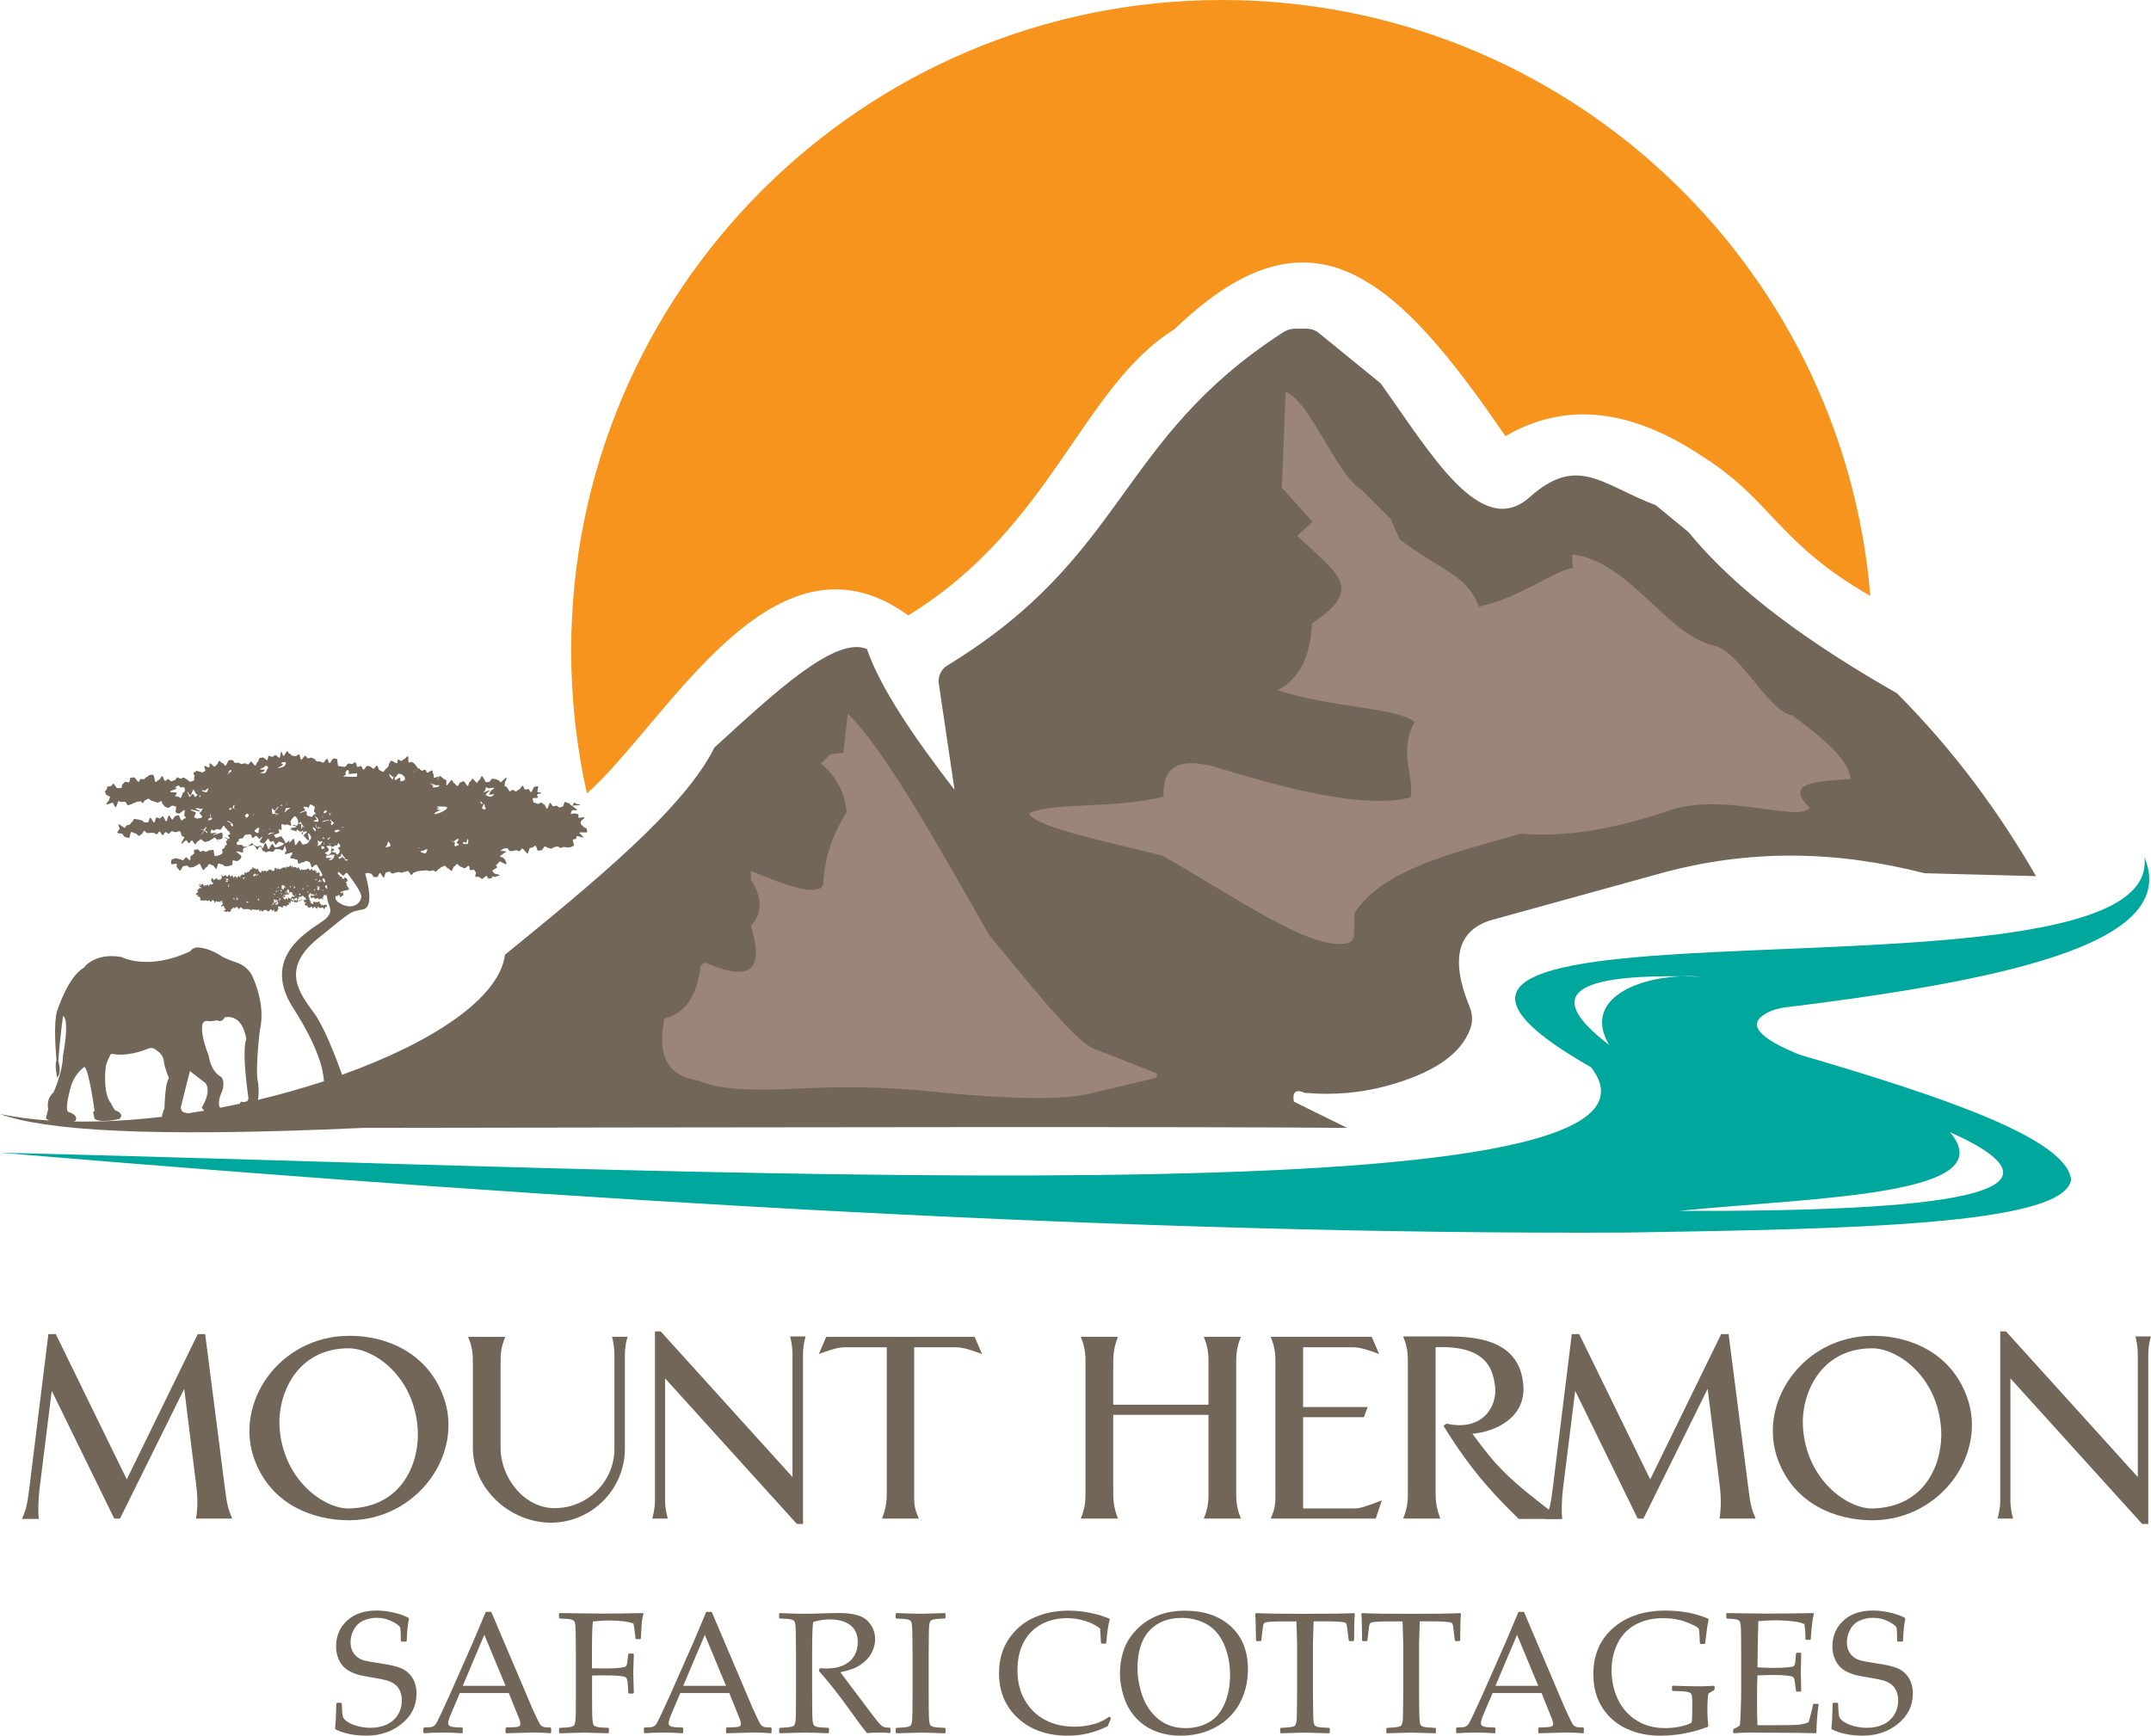 <?xml version="1.0" encoding="UTF-8"?>
<svg id="Layer_2" data-name="Layer 2" xmlns="http://www.w3.org/2000/svg" viewBox="0 0 756.42 610.47">
  <defs>
    <style>
      .cls-1 {
        fill: #00a79d;
      }

      .cls-1, .cls-2, .cls-3, .cls-4 {
        stroke-width: 0px;
      }

      .cls-2 {
        fill: #f7941d;
      }

      .cls-3 {
        fill: #9b8579;
      }

      .cls-4 {
        fill: #726658;
      }
    </style>
  </defs>
  <g id="Layer_1-2" data-name="Layer 1">
    <g>
      <path class="cls-4" d="m667.25,243.93c-30.37-17.32-56.38-35.81-73.4-56.72l-11.55-9.5c-18.99-7.19-27.46-17.96-44.4-2.82-17.13,15.21-34.78-15.45-52.35-40.03l-21.74-17.72c-1.21-.99-2.72-1.53-4.29-1.53h-4.02c-1.53,0-3.02.45-4.3,1.28-58.62,37.93-54.6,78.47-118.05,117.16-2.2,1.34-3.39,3.86-3.01,6.4l5.53,37.35c-14.51-18.79-26.19-36.06-30.8-49.53-11.1-4.72-32.53,15.35-53.64,34.65-10.58,21.36-42.04,47.11-73.65,72.88-1.97,15.45-25.93,31-57.27,42.21-2.12-5.92-6.3-16.84-9.87-21.71-5.03-6.86-11.89-15.43,1.26-26.15,13.15-10.72,11.24-9.2,16.1-10.34,3.46-.81,1.84-8.32.62-12.59.35,0,.64-.2.99-.21.35,0,.68.28,1.03.26.35-.02.83,1.27,1.18,1.24.35-.03.71-.02,1.06-.05.36-.03.56-1.37.92-1.4.36-.03.93,1.62,1.3,1.58.36-.03.51-1.75.88-1.79.36-.03.7-.26,1.06-.29.36-.03.82.72,1.19.69.36-.03.7-.27,1.06-.31.36-.03.71-.19,1.07-.23.36-.03.76.25,1.13.22.36-.03.7-.26,1.06-.29.36-.03.7-.26,1.06-.29.36-.03.91,1.39,1.27,1.36.36-.03.63-.84.99-.87.36-.03.69-.35,1.05-.38.36-.03.72-.12,1.08-.15.36-.03.72-.08,1.08-.12.36-.03.73-.04,1.09-.07s.77.28,1.13.25c.36-.03.71-.22,1.07-.25.36-.03.79.43,1.15.4.36-.03.63-.84.99-.88.36-.03.65-.67,1.01-.7.36-.03.68-.39,1.05-.42.36-.03.85.93,1.21.9.36-.03.85.93,1.21.9.36-.03.54-1.52.91-1.55.36-.03.63-.81.99-.85.41-.04.98.99,1.39.97.42-.02.82.48,1.23.51.42.03,1.16-.97,1.55-.86.36.1.16,1.31.47,1.47.31.17,1.1-.23,1.39-.03.28.2.35.63.62.85.26.22-.44,1.25-.18,1.48.26.23,1.1-.01,1.37.2.27.22.6.43.9.62.28.18,1.34-1.14,1.68-1.03.33.1.26.86.62.89.36.04.59,0,.93-.03.37-.04.28-.54.59-.67.34-.14.73.36.93.11.2-.24,1.47-.24,1.49-.58.01-.3-1.81-.38-1.92-.7-.11-.3-.5-.49-.62-.78-.13-.32,1.73-1.04,1.71-1.33-.02-.32-.63-.58-.35-.84.31.15.49-.64.82-.68.32-.04-.06-.31.21-.48.26-.17,2.4,1.15,2.57.91.18-.25-.39-1.05-.35-1.33.04-.3-.71-.57-.76-.86-.06-.29-1.02-.21-1.15-.48-.12-.27,2.23-1.53,2.07-1.79-.16-.26-1.79-.03-1.96-.28.36.01.94-.72,1.29-.71.36.01.72-.17,1.08-.16.36.01.67,1.04,1.03,1.05.36.01.72-.08,1.08-.07.36.01.73-.29,1.09-.28.36.01.7.37,1.06.38.36.01.76-.96,1.11-.95.36.01,1.53,1.83,1.88,1.84.03-.35.59-1.34.62-1.69,0-.1-.04-.15-.12-.17.32-.08.69-.34.98-.3.37.05.87-.7,1.24-.66.37.04.57,1.73.95,1.75.38.03.81-.17,1.19-.15.38.02.82-1.36,1.2-1.35.38,0,.75.52,1.12.51.38,0,.77.29,1.15.27.36-.01.69-.51,1.06-.54.36-.03.7-.19,1.06-.23.36-.04.86.58,1.21.52.36-.06.7-.28,1.05-.36.35-.08.9.27,1.24.17.35-.1.89.03,1.22-.09.34-.12.73-.37,1.04-.52.32-.15-.56-2.01-.26-2.18.3-.18.75-.03,1.03-.23.27-.2.06-.68.3-.92.24-.23,2.09.65,2.3.39.2-.25-1.51-1.36-1.37-1.64.14-.28,2.64.11,2.72-.19.08-.3-.18-.78-.15-1.09.03-.3-1.3-.64-1.33-.94-.03-.31-.65-.44-.72-.74-.08-.3,0-.51-.13-.79-.13-.29,1.53-1.36,1.35-1.62-.19-.26-1.79.32-2.03.1-.24-.23.12-1.03-.17-1.2-.29-.17-.77-.17-1.11-.27-.33-.1-1.23.2-1.6.18.22-.22.36-1,.55-1.25.19-.25,1.62.1,1.77-.16.15-.27-1.65-1.19-1.54-1.47.11-.28,2.49-.03,2.56-.32.07-.29-1.41-.21-1.39-.51-.34.09-.22-.36-.56-.28-.35.08-.44,1.04-.79,1.11s-1.04-1.08-1.39-1.01c-.35.07-.8-.39-1.16-.34s-.42,1.57-.78,1.62c-.36.05-.71.27-1.07.31-.36.04-.82-.67-1.18-.64-.36.03-.71.22-1.07.23s-.76-1.22-1.12-1.21c-.36,0-.69,2.05-1.05,2.05-.36,0-.69-1.5-1.05-1.51s-.65-.63-1.01-.65c-.36-.02-.74.5-1.1.47-.36-.03-.16-.07-.51-.11-.05-.3-1.29-.24-1.18-.55.1-.28-.37-1-.19-1.28.17-.27,1.55.01,1.74-.25.2-.28-.35-.84-.2-1.1.17-.31,1.42-.25,1.43-.53,0-.3-.95-.09-1.26-.34-.22-.18.41-1.97.11-2.04-.29-.06-.87.18-1.16.16-.36-.03-.9,1.92-1.25,1.9-.36-.03-.62-1.06-.97-1.08-.36-.03-.74.23-1.09.21-.36-.03-.59-1.33-.94-1.36-.36-.03-.84,1.32-1.2,1.29-.36-.03-.79.73-1.14.7-.36-.03-.67-.51-1.02-.53-.36-.03-.76.49-1.12.47-.36-.03-.73-1.31-1.08-1.34.37-.2-.75-.32-.81-.66-.05-.29.39-.28.14-.55-.24-.26.89-2.09.57-2.23-.34-.16-1.73,1.68-2.08,1.57-.36-.11-.46-.64-.82-.7-.37-.07-.65-.37-1.03-.39-.37-.03-.73-.1-1.11-.1-.37,0-.63,1.05-1,1.08-.37.03-.66.1-1.03.15-.37.05-1.21-2.24-1.58-2.17-.37.06-.48,1.27-.85,1.34-.37.07-.52.91-.89.99-.37.07-1.17-1.47-1.53-1.39-.37.07-.52.93-.89.99-.37.07-.44,1.46-.81,1.52-.37.06-1.1-1.67-1.47-1.62-.37.05-.69.34-1.06.36-.38.03-.72,1.32-1.09,1.32-.38,0-.76-.95-1.13-.98-.37-.03-.51-1.08-.87-1.15-.36-.07-1.44,2-1.8,1.89-.29-.09.11-1.77-.18-1.89-.28-.11-.52-.23-.8-.36-.27-.13-.45-.48-.72-.62-.04.01-.58-.49-.62-.49-.22.02-.77,1.54-.94,1.42-.14-.1.57-.97.54-1.12-.3-.17-1.41.54-1.7.37-.3-.17.04-1.17-.26-1.33-.3-.17-.13-1.07-.44-1.22-.31-.15-1.4.91-1.71.78-.33-.13-.36-.92-.69-1.01-.34-.1-.86.35-1.21.31-.35-.04-.74-.86-1.1-.84-.34.02-1.65,1.59-2.01,1.68.14-.28,1.74-1.4,1.74-1.69,0-.3-.54-.61-.65-.9-.11-.28-.41-.48-.61-.73-.2-.24-.49-.37-.76-.57-.26-.19-.86.28-1.17.15-.31-.13,0-2.13-.33-2.17-.35-.05-.93.94-1.27.95-.35.02-.56.59-.9.67-.34.08-.97-.56-1.3-.43-.32.13-.08,1.1-.38,1.26-.29.16-1.86-1.09-2.13-.9-.27.19-.33.76-.57.98-.26.23-.06.81-.33,1.03-.27.22-.33.59-.68.72-.38.14-.78,1.19-1.19,1.18-.4-.01-.87-.55-1.27-.61-.37-.05-.45-1.51-.81-1.57s-.99,1.17-1.35,1.11c-.37-.05-.61-.69-.98-.75-.37-.05-.7-.25-1.07-.3s-1.04,1.41-1.4,1.36c-.37-.05-.51-1.23-.87-1.28-.37-.05-.83.38-1.2.33-.37-.05-.43-1.59-.8-1.65-.37-.05-.89.67-1.25.62-.37-.05-.72-.14-1.09-.2-.37-.05-1.01,1.27-1.37,1.21s-.74-.09-1.1-.14-.73-.11-1.1-.16c-.37-.05-.25-2.5-.62-2.55-.37-.05-.74-.05-1.11-.11s-1.09,1.67-1.45,1.62c-.37-.05-.46-1.46-.82-1.51-.37-.05-1.04,1.42-1.41,1.37-.37-.05-.68-.36-1.04-.42-.37-.05-.76.02-1.12-.03-.37-.05-.58-.86-.95-.91-.37-.05-.68-.37-1.04-.42-.37-.05-.81.3-1.18.24-.37-.05-.58-.85-.95-.91-.37-.05-1.04,1.43-1.41,1.37-.37-.05-.4-1.77-.76-1.83-.36-.05-.88.66-1.24.61-.36-.06-.73-.07-1.1-.13-.36-.06-.59-.67-.96-.73-.36-.06-.54-.78-.9-.85-.28-.05-.99,1.7-1.27,1.66-.28-.04-.47-1.46-.75-1.46-.37,0-.3,2-.65,2.09-.35.09-1.2-1.1-1.53-.97-.33.14-.56.47-.89.61-.34.14-1.05-.43-1.39-.3-.34.13-.16,1.34-.51,1.46-.35.12-1.22-1.02-1.58-.92s-.7.11-1.06.2-.34,1.33-.71,1.41c-.37.08-.51,1.16-.88,1.23-.37.06-1.09-1.46-1.46-1.41-.37.05-.61.98-.99,1.02-.37.04-.81-.41-1.19-.39-.38.02-.75.25-1.13.26s-.75-.47-1.13-.48c-.38,0-.75.1-1.13.08-.37-.02-.63-.97-1-1-.37-.03-.76.05-1.13.02-.37-.03-.92,1.98-1.29,1.96-.37-.02-.66-.9-1.03-.9-.37,0-.8-.8-1.17-.77-.36.03-.49,1.26-.84,1.32-.35.06-.44.61-.78.7-.34.09-1.29-1.3-1.62-1.18-.33.12-.02,1.3-.33,1.45s-1.33-.68-1.62-.5c-.29.18.52,1.5.25,1.71-.27.2-.54.26-.78.49-.24.23-2.13-.71-2.34-.47-.21.25-.77.44-.95.71-.2.29.49,1.02.27,1.3-.23.29.15,1.19-.2,1.37-.33.17-.95.36-1.33.39-.37.03-.8-.83-1.17-.85-.36-.02-.68-.6-1.04-.61-.36-.02-.75.43-1.11.41-.36-.02-.69-.46-1.05-.48-.36-.02-.8,1.08-1.16,1.06-.36-.02-.75.36-1.11.35-.36-.02-.67-.78-1.03-.79-.36-.02-.77.65-1.13.63-.36-.02-.61-1.65-.97-1.67-.36-.02-.81,1.32-1.17,1.3-.36-.02-.78.79-1.13.77-.36-.02-.54-2.53-.9-2.55-.36-.02-.74.04-1.09.02-.36-.01-.77.74-1.13.74-.36,0-.71.78-1.06.8-.36.01-.7-.1-1.05-.07-.36.03-.48.91-.83.98-.35.06-1.25-1.67-1.59-1.57-.36.1-.89.09-1.24.23-.35.14-.12,1.34-.47,1.49-.34.15-1.04-.27-1.38-.12-.34.16-.51.58-.85.73-.35.15-.19,1.25-.54,1.39-.36.14-.93,0-1.29.1-.38.1-1.13-1.62-1.5-1.58-.38.04-.54.92-.93.87-.37-.05-.76.26-1.13.11,0,.31-.22.58-.22.89,0,.31-.67.63-.67.94,0,.31.39.63.39.94,0,.31,1.42.63,1.42.95,0,.31-.31.63-.32.94,0,.4-1.22,1.29-.91,1.59.36.35,1.55-.54,2.09-.55.36,0,.75,1.61,1.11,1.61.36,0,.7-2.16,1.07-2.16.36,0,.73.3,1.1.3.36,0,.73-.09,1.09-.1.36,0,.74,1.27,1.11,1.26.36,0,.73-.35,1.09-.35.36,0,.72-.49,1.09-.49.36,0,.86-.45,1.22-.45.53.06.35-.07.88-.08.27-.21.64.71.94.58.31-.14.44-.88.78-.95.34-.07.8-.56,1.16-.57.34,0,.78.69,1.13.72.34.03.7.22,1.04.29.34.07.64.31.97.4.33.09,1.05-.64,1.37-.53.33.11.31.99.62,1.11.32.13.38.71.68.84.34.14.7.24,1.04.38.33.14,1.37-.91,1.71-.77.34.14.75.15,1.09.29.33.14-.34,2.02,0,2.16.33.14.72.2,1.06.35.33.14,1.65-1.4,1.99-1.25.33.14-.33,2.01,0,2.15.25.11.38.44.57.66-.16.06-.33.12-.49.12-.36,0-.72.73-1.09.73-.36,0-.76-1.83-1.12-1.83-.36,0-.73.24-1.1.25-.36,0-.69,1.25-1.06,1.26-.36.01-.8-1.46-1.16-1.44-.36.01-.62,2.04-.98,2.06-.36.02-.86-1.81-1.22-1.79-.36.02-.68.74-1.04.77-.36.03-.78-.38-1.14-.35-.36.03-.52,1.74-.88,1.78-.36.04-.98-1.72-1.34-1.68-.36.04-.48,1.58-.84,1.63-.36.05-.73-.03-1.09.02-.36.05-.92-.85-1.28-.79-.36.06-.84-.32-1.2-.25-.36.07-.86-.29-1.21-.21-.35.08-.46,1.04-.81,1.13-.35.08-.49.8-.84.9-.35.09-.69.17-1.04.27-.31.09-.29.7-.59.83-.31.13-2-1.38-2.24-1.19-.25.2.48,1.3.38,1.59-.13.35-.96,1.04-.8,1.37.16.31,1.43.16,1.75.39.32.22.45.97.85,1.05.41.09.99.39,1.41.38.41-.02.49-2.01.9-2.08.41-.07.95.51,1.35.42.34-.07,1,1.01,1.35.94.35-.07.58-.54.93-.6.35-.06.5-1.11.85-1.16.35-.05.88.83,1.23.79.35-.04.7-.07,1.05-.1.35-.04.71.05,1.07.02.35-.03.74.51,1.1.49.35-.02.64-.95,1-.96.35-.01.73,1.28,1.09,1.27.35,0,.69-1.09,1.04-1.09.35,0,.68.6,1.04.61.35.01.76-.94,1.11-.92.36.02.73.27,1.09.35.36.08,1.58-.52,1.84-.29.31.27.39,1.13.53,1.49.14.35.66.22.91.51.22.26-1.29,2.24-.98,2.37.31.13,1.31-1.27,1.67-1.23.34.04.66,1.01,1.01,1,.36-.01.64-.93.98-.97.34-.04.88,1.4,1.22,1.37.34-.03.57-1.04.91-1.07.35-.03.64-.57.98-.6.35-.03.92.85,1.26.83-.02-.06-1.52-1.07-1.5-1.13.06-.14,1.68,1.22,1.85,1.2.47-.04.68-.5,1.08-.28.4-.02.92-.73,1.32-.75.4-.02.57-.61.97-.62.02-.07,1.31,1.54,1.37,1.49.14-.13-.33-.52-.48-.62.07-.02.3-.27.33-.23.24,0,.47.08.71.12-.02,0-.04-.01-.05-.03-.06-.04.76-.34.78-.4.21-.21,0-.53.06-.79.07-.27.03-1.12-.28-1.19-.27-.06-1.01.19-1.24.33-.29.17-.34.15-.7.17-.35.02-.93.48-1.01.19-.04-.14,1.15-.5,1.11-.64-.06-.27-1.71.28-1.99.11-.29-.17.16-.9.16-1.18,0-.37.52.33.93.22.43-.11.68-.41,1.12-.47.44-.06.64.23,1.09.27.31.03.96-1.55,1.26-1.48.3.07.37.85.67.94.4.12.42.52.7.79.28.27.93.55.63.8-.17.15.35.15.34.35-.01.17-1.09.46-.96.59.35.33.77.67.54,1.08-.23.4-1.21-.56-1.71-.43-.07.02,1.23.71,1.16.71.13.07-.79.78-.67.87.28.23.3.48.39.78.08.3-.6.39-.68.71-.08.3-.02.39-.21.67-.19.27-.41.19-.69.39-.28.21.26,1.48-.08,1.58-.36.11-.82.59-1.18.61-.37.02-.98.31-1.36.26-.37-.04-.28-2.13-.64-2.21-.36-.08-.8.25-1.15.14-.35-.11-1.14.69-1.48.57-.3-.11-.52-.3-.86-.39-.34-.08-.63.4-.96.37-.37-.02-.64-.94-.94-.85-.32.1-1.15.04-1.33.32-.15.25.1.77.07,1.05-.03.28-.5.36-.61.62-.14.34-.23.05-.56.23-.31.17,0,1.52-.4,1.59-.37.06-.87-1.01-1.27-1.01-.4,0-.83,1.09-1.2,1.06-.36-.03-.71-.44-1.1-.4-.39.04-1.01-.44-1.36-.32-.38.13-1.21.26-1.45.49-.25.24-.2,1.12-.18,1.49.02.37,1.66-.21,1.94.02.26.21-.28,1.15.12,1.26.36.09.66,1.07,1.05,1.1.4.03.8-1.52,1.17-1.55.38-.03.75-.22,1.13-.25.38-.03.84.71,1.22.68.38-.03.76-.1,1.14-.13.38-.03.72-.5,1.1-.53.38-.03.7-.62,1.08-.65s1.01,2.25,1.39,2.22c.38-.03.67-.94,1.05-.97s.65-1.12,1.03-1.15c.38-.03.82.49,1.2.46.35-.03.88,1.25,1.24,1.21.36-.03.46-1.82.82-1.86.36-.05.78.35,1.13.29.36-.06.98.78,1.33.7.35-.08.86,0,1.19-.11.34-.11.82-.23,1.13-.38.32-.14-.07-1.39.22-1.57.29-.18,1.45.42,1.71.19.25-.22.78-.48.98-.75.17-.22.21-.63.35-.86.14-.24-1.9-1.52-1.74-1.75.16-.23,2.07.54,2.28.33.26-.26-.2-1.19.11-1.36.33-.18.77-.45,1.14-.53.36-.09.84-.39,1.24-.41.35-.02.84-.31,1.23-.32-.13-.23-.23-.5-.45-.59-.36-.15-1.28,1.17-1.67,1.12-.39-.05-.69.13-1.09.13-.4,0-.79-.73-1.19-.74-.4,0-.84.15-1.22.1-.27-.03-.27-.62-.36-1.03.24-.02.47-.04.61-.16.3-.25.07-.8.42-.99.35-.19.59-.05.99-.13.41-.08.81-1.41,1.21-1.32.49.11,1.24-.25,1.72-.1.39.12.3,1.25.72,1.26.41.01.75-.71,1.16-.73.41-.03.88,1,1.29,1.01.19,0,.75-.84.92-.76.23.1-1.06,1.72-.89,1.89.22.22,1.12.41,1.42.52.29.12,1.26-1.69,1.59-1.64.33.05.46,1.06.79,1.07.33,0,.66-.28.99-.28.33,0,.51,1.29.83,1.33.33.04.97-1.24,1.28-1.13.24.08,1.68.55,1.7.77.01.26-1.5.94-1.78,1.02-.37.11-.87.29-1.25.32-.38.03-.81-1.22-1.2-1.23-.39-.01-.87,1.75-1.26,1.73-.39-.02-.72-2.08-1.1-2.08-.39,0-.61,1.63-.99,1.69-.1.02-.22-.04-.34-.12.11.49.2,1.06.41,1.09.37.07.67.48,1.05.55.38.07.89-.38,1.26-.33.38.05.78.18,1.15.2.39.03.76-.98,1.13-1,.39-.02.68.14,1.03.06.37-.09,1.08.53,1.4.36.31-.16.49-1.38.75-1.64.14.3.33,1.24.51,1.53.18.29-.7,1.19-.49,1.46.22.27,2.38-.75,2.63-.5.25.25-1.01,1.69-.74,1.91.27.23,1.02.06,1.32.26.3.2.79.18,1.11.36.32.18.12,1.2.46,1.35.34.15,1.2-.6,1.55-.48.35.12.96-.58,1.33-.49.37.09.57.37.95.43.38.06.54,1.82.92,1.84.35.02.77-.83,1.13-.82.15,0,.3-.08.46-.17.59.94,1.41,2.29,2.13,3.69-.07.06-.14.15-.21.16-.12,0-.25.32-.37.31-.12-.01-.31-.08-.42-.14-.11-.06,0-.4-.06-.5-.07-.1.15-.37.08-.48-.06-.1-.23-.17-.3-.26s-.66.25-.74.17c-.08-.08-.16-.1-.25-.18s.17-.56.08-.62c-.09-.07-.41.24-.51.18-.1-.06,0-.48-.1-.53-.1-.05-.4.47-.51.43-.11-.03-.13-.23-.24-.26-.11-.02-.15-.47-.27-.48-.12-.01-.25.28-.37.28-.12,0-.21.32-.32.33-.12,0-.29-.73-.41-.72-.12.01-.24-.02-.35,0-.12.01-.2.36-.32.37-.12,0-.24-.03-.35-.03-.12,0-.24.18-.36.17s-.24-.09-.35-.1c-.12,0-.26.16-.37.14-.12-.01-.19-.35-.31-.37s-.34.54-.46.52-.16-.42-.28-.45c-.12-.03-.11-.48-.22-.51-.11-.03-.22-.04-.33-.07-.11-.04-.39.38-.5.34s-.05-.49-.16-.53-.33.16-.44.11c-.1-.05-.17-.17-.28-.22-.11-.05-.37.39-.48.35-.11-.03-.09-.76-.21-.76-.09,0-.15.52-.24.53-.09.02-.31-.63-.4-.61-.11.03-.17.29-.28.31-.11.02-.19.25-.3.27s-.23.03-.34.05c-.11.02-.28-.24-.39-.22-.11.02-.12.65-.24.67-.11.02-.33-.52-.44-.5-.11.02-.18.31-.3.33-.11.02-.26-.11-.37-.09-.11.02-.21.13-.33.15-.11.02-.18.31-.3.33-.11.02-.24,0-.35.01-.11.02-.21.13-.33.15-.11.02-.33-.52-.44-.5-.11.02-.14.53-.26.55-.11.02-.34-.61-.46-.59-.11.02-.23.02-.35.04-.11.02-.08.91-.19.93-.11.02-.23.04-.35.06-.11.02-.23.03-.35.05-.11.02-.32-.46-.43-.44-.11.02-.23.05-.34.07-.11.02-.28-.25-.39-.23-.11.02-.14.58-.25.6-.11.02-.26-.14-.38-.12-.11.02-.16.45-.27.47-.11.02-.33-.52-.44-.5-.11.02-.22.09-.34.11-.11.02-.19.25-.31.27-.11.02-.31-.43-.43-.41-.11.02-.14.55-.26.57-.12.02-.27.22-.4.22-.13,0-.25-.38-.37-.43-.11-.05-.13-.18-.21-.26-.09-.08-.02-.29-.1-.38-.08-.08-.09-.29-.18-.36-.08-.07-.58.39-.67.33-.09-.06-.02-.42-.12-.46-.1-.05-.3.19-.41.16-.11-.03-.17-.24-.28-.24-.11,0-.29-.37-.4-.35-.11.02,0,.75-.1.79-.1.05-.29-.13-.37-.06-.08.07-.18.12-.24.21-.06.09-.16.16-.19.27-.04.1-.21.22-.21.33,0,.11.51.51.55.62-.11-.03-.52-.61-.63-.61-.11,0-.23.29-.34.31-.11.02-.27-.15-.38-.11-.1.03-.11.32-.22.37-.1.05-.44-.34-.54-.29-.1.05-.04.38-.14.44-.09.06.01.42-.08.49-.09.06-.44-.2-.54-.13,0,.06.21.37.17.41-.05.05-.23-.51-.3-.52-.01,0-.18.18-.19.18-.08.05-.14.18-.23.23-.09.05-.16.09-.25.13-.09.04.04.66-.06.69-.11.04-.45-.72-.57-.69-.12.02-.16.41-.27.42-.12.01-.24.36-.36.36-.12,0-.23-.47-.34-.48-.12,0-.21-.12-.33-.13-.12-.02-.35.62-.46.59-.12-.02-.14-.53-.26-.56-.12-.02-.16-.34-.28-.36-.12-.03-.37.54-.48.51-.12-.03-.16-.34-.28-.36-.12-.03-.15-.47-.27-.49-.12-.02-.38.81-.5.79-.12-.02-.21-.04-.33-.05-.12-.01-.2-.39-.32-.39-.12,0-.23.03-.35.04-.12.01-.21.12-.32.14-.11.02-.15.22-.26.26-.11.04-.55-.63-.65-.57-.1.05.26.72.18.82-.08.1.06.1.05.2-.02.12-.37.17-.25.24-.11,0-.23.48-.34.49-.11,0-.24-.18-.35-.17-.11,0-.21.19-.32.2-.11,0-.25-.27-.36-.26-.11,0-.26-.48-.38-.47-.11,0-.19.49-.3.5-.11,0-.23-.08-.34-.08-.11,0-.19.39-.31.4-.11,0-.28-.7-.39-.69-.09,0-.27-.08-.37-.06-.09.02.1.68.03.75-.1.09-.4.02-.39.13,0,.1.4.08.45.19.05.1-.13.3-.06.4.06.1.49,0,.55.09.06.1-.09.36-.06.47.03.11-.36.09-.37.2-.11.01-.05.03-.16.04s-.23-.18-.35-.17-.21.23-.32.24-.22.55-.33.55-.22-.75-.33-.75c-.11,0-.24.45-.35.44s-.22-.08-.34-.09-.26.25-.37.24c-.11-.01-.22-.1-.34-.11-.11-.02-.13-.57-.24-.59-.11-.02-.25.15-.36.12-.11-.02-.33.4-.44.37-.11-.03-.14-.38-.25-.41-.11-.03-.07.14-.18.1,0,.11-.46.08-.44.19.02.11.77.01.81.12.03.1-.53.44-.49.54s.5-.03.56.06c.06.09.1.37.17.46-.12,0-.4-.1-.5-.06-.11.04-.26.04-.35.1-.09.06.02.36-.05.44-.07.08-.58-.13-.64-.04-.06.09.47.48.42.59-.04.1-.02.18-.04.29-.02.11-.22.16-.23.27,0,.11-.43.23-.42.34,0,.11-.07.29-.05.4.03.11.81-.03.86.07.04.1-.49.51-.43.6.06.1.65-.23.72-.14.08.09,0,.26.09.34.09.07.23.02.32.08.09.06-.18.74-.08.8.1.05.22.14.33.19.1.04.27,0,.38.03.11.04.28-.09.39-.06.11.03.22.11.33.13.11.02.27-.21.38-.19.11.02.22.08.33.09.11.01.22.19.33.2.12,0,.24-.1.36-.1.12,0,.24-.18.35-.19.12,0,.26.5.38.5.12,0,.26.06.37.05.12,0,.18-.63.3-.64.12-.01.27.26.39.24.09-.01.21.08.31.11-.02,0-.04.02-.04.06,0,.13.19.49.19.62.11,0,.48-.67.59-.67.11,0,.24.35.35.35.11,0,.22-.13.33-.14.11,0,.23.11.34.1.11,0,.23.03.34.03.11,0,.21-.38.32-.38.11,0,.23.06.34.06.11,0,.29.26.41.26-.05.09-.57,0-.62.1-.05.09.69.56.65.66-.04.1-.34.07-.36.18-.02.1-.25.21-.24.31.01.1-.17.4-.11.49.06.09.73-.39.81-.33.09.06-.03.16.07.18.1.02.16.3.26.25.09.09-.1.19-.11.31,0,.11.58.37.54.49-.04.11-.16.18-.19.29-.03.11-.61.14-.6.26,0,.12.41.13.47.21.06.09.19-.09.29-.04.1.05.07.23.19.24.11.01.18.02.29.01.11-.01.09-.29.19-.33.11-.04.44.44.53.38.09-.07.2-.15.28-.23s.35,0,.43-.07c.08-.08-.14-.46-.06-.54.08-.08.11-.24.19-.31.09-.08.34.07.44,0,.1-.06.04-.5.15-.54.13-.04.36.32.49.31.13-.01.26-.19.39-.19.13,0,.31-.37.44-.35.11.01.2.3.31.31.11.01.17.56.29.57s.27-.34.38-.33c.11.01.27-.34.38-.33.11.01.22.14.33.15.11.01.2.24.32.26.11.01.2.31.31.32.11.01.25-.16.36-.14.11.01.22.08.34.09.11.01.24-.1.36-.09s.23.01.34.03c.11.01.23.03.34.04s.23.04.34.05.22.13.33.14c.11.01.2.31.31.32.11.01.29-.51.4-.5.11.01.22.09.33.11.11.01.22.1.33.11.11.01.24-.09.35-.08.11.01.22.07.34.08s.22.1.33.11c.11.01.26-.26.37-.25.11.01.22.09.33.11.11.01.16.64.28.65.11.01.29-.59.41-.58.11.01.18.5.29.51.11.01.22,0,.33.02.11.01.26-.46.37-.45.11,0,.21-.1.32-.1.11,0,.2.08.31.08.11,0,.2-.04.31-.05.11-.01.29.48.4.46.12-.02.28.04.4.01.12-.03.17-.3.29-.33.12-.03.21-.36.33-.37.12-.01.27.22.39.24.12.02.17.27.29.31.12.04.45-.51.56-.47.12.04-.01.86.1.89.12.03.34-.29.46-.3.12,0,.41.21.52.13.09-.06,0-.4.06-.5.06-.09.17-.16.22-.26.05-.1.13-.17.18-.27.05-.1-.31-.57-.23-.65.08-.08.38-.08.48-.12.1-.04.3.06.41.04.11-.02.24.16.36.16.11,0,.25.31.36.3.12,0,.17-.65.29-.67.12-.02.18-.12.3-.16.12-.03.31.22.42.18.11-.04.38.23.49.18.11-.05.04-.43.14-.49.1-.07.26-.06.35-.13s.33-.01.41-.09c.09-.08-.31-.61-.23-.7.08-.09.76.28.83.18s-.21-.43-.15-.54c.06-.11.11-.45.16-.56.08.09.14.54.24.6.1.06.33-.16.44-.13.11.03.2-.03.33-.02.12,0,.23.38.36.37.12,0,.24-.06.36-.07.12-.02.28.15.4.12.12-.02.21-.17.33-.2.07-.01.1-.22.13-.4-.04.03-.08.05-.11.04-.12-.02-.19-.62-.31-.62-.12,0-.22.75-.35.76-.12,0-.28-.64-.4-.63-.12,0-.26.46-.38.45-.12-.01-.28-.08-.39-.12-.09-.03-.56-.28-.56-.37,0-.08.46-.25.53-.28.1-.04.3.43.4.41.1-.01.16-.48.26-.48.1,0,.21.1.31.1.1,0,.14-.37.25-.39.1-.02.41.64.5.6.09-.04.38-.11.45-.19.05-.06-.35-.65-.28-.69.05-.03.23.28.29.28.13,0,.28-.38.41-.37.13,0,.24.27.37.27.13,0,.1-.42.23-.46.15-.05.39.08.54.04.13-.03.25.45.38.48.13.03.2-.02.31.05.11.07.04.27.13.36.04.04.12.05.19.06-.03.15-.03.36-.11.38-.12.02-.26-.04-.38-.04-.12,0-.25.27-.37.27-.13,0-.22-.06-.34-.05-.12.02-.41-.46-.53-.41-.07.03-.1.13-.14.21.12,0,.28.11.39.12.12,0,.28.12.39.15.12.03.26.13.36.2.1.06-.05.4.04.5.06.07.67-.21.72-.12.05.08-.59.55-.55.64.05.09.06.23.11.32.06.1.23.19.31.27.08.08.45-.14.54-.07.09.07-.03.52.07.57.1.05.25.1.36.14.11.04.26,0,.37.04.11.03.31-.28.42-.25.11.02.24-.12.36-.11.11.02.14.67.26.68.11.01.28-.45.39-.44.12.01.26-.18.38-.17s.2.41.32.42.21.34.33.36.32-.82.44-.81c.12.01.22.23.34.24.12.01.23.18.35.2.12.01.24.04.36.05.12.01.27-.26.39-.25.12.01.23.08.35.09.12.01.24.58.37.57.12,0,.22-.37.33-.4.13-.04-.05-.38.04-.46.09-.08.6.13.61,0,0-.13.02-.45-.06-.54-.07-.08-.34-.13-.46-.18-.11-.04-.3.13-.43.12-.12-.02-.23.14-.34.15-.12,0-.25-.39-.38-.39-.12,0-.28.39-.4.37-.13-.02-.03-.52-.13-.58-.1-.07-.13.04-.17-.08-.03-.1-.18-.12-.19-.23,0-.1.07-.29.02-.38-.06-.11-.32-.08-.42-.12-.1-.04-.18.3-.3.31-.1,0-.2-.17-.3-.14-.11.03-.18.1-.27.14-.11.05-.35-.25-.46-.21-.11.04-.25-.08-.36-.05-.11.03-.09.79-.2.81-.12.01-.31-.09-.43-.1-.12,0-.26-.18-.37-.22-.11-.04.06-.5-.03-.58-.09-.07-.16-.05-.22-.14-.06-.1-.04-.13-.07-.24-.03-.12-.24-.15-.21-.26.03-.11.03-.2.12-.28.04-.04-.25-.29-.21-.32-.02,0,.39-.25.36-.26-.16-.05-.46.31-.54.16-.07-.15.06-.27.17-.39.04-.04-.3-.15-.3-.21,0-.08.16-.08.11-.13-.09-.09.11-.19.2-.29s.09-.24.22-.29c.09-.03.11-.32.21-.34.1-.03.3.55.4.54.14-.02.2-.12.34-.1.14.02.22.13.35.17.13.04.29-.22.29-.08,0,.1.14.37.05.43-.09.06-.61-.14-.63-.04-.01.05.36.18.35.23-.02.11-.2-.06-.32-.07-.11,0-.13,0-.22-.06-.07-.05-.31-.14-.39-.12-.1.03-.11.34-.09.44.02.1-.05.21.02.29,0,.02.26.13.24.15,0,0-.01,0-.02,0,.08-.01.15-.04.22-.04,0-.01.08.08.1.09-.05.04-.2.18-.15.23.02.02.42-.57.43-.54.12,0,.18.22.3.23.12,0,.29.27.42.27.13-.08.19.09.34.1.05,0,.56-.49.58-.44,0,.02-.47.39-.47.41.11,0,.29-.31.4-.3s.2.21.31.22c.11.01.18.38.29.39.11.01.28-.51.38-.5.11.01.2.35.31.35.11,0,.21-.35.32-.37.11-.01.43.5.52.45.1-.05-.38-.77-.31-.87.08-.11.24-.06.29-.19.05-.13.07-.45.17-.54.08-.08.47.14.58.11.09-.02.18-.08.27-.1.14.33.24.67.27,1.03.27,3,2.55,4.29-.38,7.22-2.93,2.93-24.15,11.93-11.57,31.51,9.18,14.3,10.67,22.42,10.8,25.76-7.46,2.45-15.26,4.65-23.22,6.55.55-2.75.07-6.02.07-6.02-1.14-4.26.62-18.48.62-18.48,1.66-7.09-.53-14.22-2.46-18.65-1.07-2.46-3.16-4.34-5.72-5.16-2.39-.77-4.8-1.93-4.8-1.93-3.99-2.71-7.15-3.3-8.86-3.38-.83-.04-1.64.28-2.23.87l-.53.53c-14.84,6.95-24.08,1.97-24.08,1.97-9.55-1.66-13.18,3.74-13.18,3.74-5.71,3.22-9.55,15.57-9.55,15.57-.99,3.91-.55,11.87-.1,17.12-.74,1.06.2,5.96.2,5.96,1.8-1.59.45-5.71.46-5.81h0c.43-7.11,1.62-15.82,1.62-15.82,2.49,1.25,0,13.91,0,13.91-.1,5.92-3.32,12.97-3.32,12.97-2.8,2.28-1.87,5.81-1.87,5.81l-.83,3.32c.38.31.8.55,1.24.76-6.11-.43-11.95-1.18-17.39-2.31,15.71,5.68,51.26,8.37,127.8,4.88,142.51-.21,294.85-.49,345.94,0l-18.73-9.24c-.59-3.49.76-4.44,3.85-3.08l.39.03c9.56.81,19.21.04,28.47-2.49,15.61-4.26,26-10.73,29.37-20.17.87-2.45.75-5.15-.24-7.56-7.08-17.26-3.89-26.72,6.94-30.38l58.51-16.17c33.37-9.51,64.55-8.18,94.46-.51l39.25,1.03c-12.98-22.43-28.68-43.99-48.76-64.16Zm-481.53,54.45c-.05-.03-.08-.07-.08-.16.23.04.11.1.08.16Zm-15.15-13.69c-.22-.01-.81-.14-.97-.26-.38-.26.51-1.24.45-1.67.02,0,.04.02.05.02.06.07.15.19.23.32-.01-.05-.01-.09,0-.12,0-.02-.06-.1-.12-.19.3.05.2.16.18.39.1.16.17.3.15.34-.04-.05-.11-.15-.16-.26,0,.06.01.13.04.2.15.45.69,1.25.14,1.22Zm-.09-6.43c.07.04.38-1.34.47-1.34.3-.14.64.39.99.36.34-.03,1.64-.37,1.81-.11.15.22-1.21.88-1.26,1.14-.05.26-.61.95-.48,1.18.05.09,1.76-.23,1.77-.12.01.22-.94.84-1.19.87-.42.04-1.64-.36-1.77-.71-.13-.34,1.53-1.24,1.33-1.56-.1-.15-1.96.81-2.09.68-.13-.13.24-.32.43-.4Zm-1.67,3.59c.15-.1.69.48,1.04.78-.22.05-.55.12-.57.15.01-.11-.55-.87-.47-.92Zm-5.5,14.22c.26.27.48.48.55.47.15-.02.5-1.55.64-1.49.33.14.19,1.65-.13,1.8-.32.15-1.57-.05-1.8-.3-.01-.02.4-.27.74-.48Zm-.76-.78c-.22-.1-.36-.18-.32-.22.03-.03.16.06.32.22Zm-2.72,2.62s-.03-.1-.03-.22c.02.13.04.22.03.22Zm-.31-1.97c.36-.18,1.44-1.09,1.78-.88.24.14-.7,1.15-.71,1.4,0,.11.88.45.83.55-.14.23-1.05.68-1.34.65-.1-.01-.17-.17-.23-.39.06-.46.15-1,.12-1.06-.09-.13-1.6-.28-1.49-.4.11-.12.89.22,1.05.14Zm-2.31-11.68c-.6.88-2.43,1.56-2.65,1.63-.22.07-2.23.84-1.76.19.47-.64,2.2-1.14,2.2-1.14l-1.65-.26,1-.34-.84-.62s4.3-.34,3.7.54Zm-5.35-8.69c.12.1.2.17.2.19.2-.06.34-.01.48.07.02-.04.05-.09.07-.13-.01.05-.03.1-.04.15.14.09.28.21.5.26.46.11,1.65-.12,1.47.27-.19.43-1.89.77-2.32.48-.13-.09-.08-.28.03-.5-.29-.24-.9-.79-1.22-1.06.32.2.95.52,1.23.69-.13-.13-.33-.32-.4-.43Zm-.63-.53c-.16-.09-.27-.18-.25-.23,0,.02.11.11.25.23Zm-2.81,24.11c.06.06.12.11.16.13.17.09,1.59-.78,1.66-.62.12.29-.29,1.26-.56,1.46-.28.19-1.84-.37-1.79-.67,0-.02.27-.16.54-.29Zm-.66-.69c-.37-.13-.66-.26-.59-.37.08-.11.32.1.59.37Zm-8.75-25.06c.35-.05.89-1.42,1.21-1.29.27.11.39.06.68.11.49.09.98.62,1.29.96.21.24.34,1.04.05,1.22-.29.18-.97.39-1.32.4-.24,0-.07-1.13-.27-1.25-.3-.18-1.42.98-1.74.83-.1-.05-.12-.54-.14-1.02.08.03.16.05.24.03Zm-2.07-1.15c.11-.06,1.03.97,1.17.97.07-.06.15-.06.23-.04-.08.47-.15,1-.34,1.03-.13.02-.43-.63-.55-.69-.2-.11-.71-1.16-.51-1.27Zm-1.06,25.32c.26-.08.45-1.61.71-1.53.3.09.84,1.18.73,1.44-.11.25-1.42.61-1.68.46-.04-.02-.07-.07-.09-.13.1-.11.21-.2.32-.24Zm-74.63-20.85c-.31-.18-.57-.33-.54-.35.05-.03.33.19.54.35Zm3.71,1.79s.02,0,.03,0c-.15.07-.3.12-.45.13-.36,0-.66,1.99-1.02,2-.36,0-.73-.54-1.08-.54-.18,0-.69.04-.85-.03-.15-.07.72-1.06.63-1.18-.22-.31-2.32-.1-2.4-.46-.08-.36,2.25-.8,2.32-1.17,0-.04-.29-.21-.62-.4.41,0,.92-.69,1.26-.49.21-.08.33.12.41.2-.03.1-.02.22.11.29.35.17,1.63-.13,1.6.22-.03.34,0,.33.17.64.14.26-.42.7-.1.79Zm5.98-1.46c-.22-.12-.36-.22-.33-.26.04-.05.16.08.33.26Zm-.19,2.48c-.06.11-.12.17-.22.17.07-.05.14-.11.22-.17Zm-.58.33c.11,0,.22-.06.33-.14-.02.11-.11.64-.12.64-.21-.04-.33-.33-.45-.57.08.04.16.07.23.07Zm-3.46.37c-.29,0-.62-1.28-.92-1.74.04,0,.07,0,.11,0,.35.02.65,1.28,1,1.29.35.01.78-2.02,1.13-2.01s.69,1.5,1.05,1.5c.14,0,.28.09.42.2-.26.14-.49.8-.77.82-.29.02-.68-1.02-.98-1.02-.36,0-.69.94-1.04.95Zm2.63,7.68c-.2,0-1.05-.33-1.01-.49-.32-.33.73-1.22.54-1.62-.1-.2-1.98-.79-1.84-.97.28-.37,3.2.89,3.41.49.05-.1-1.7-.81-1.66-.92.11-.29,1.41-.13,1.59.12.14.18.73-.25.93-.12.07.04-.69,1.09-.62,1.12.29.14-.44.07-.47.35-.05.4,1.2,1.3.86,1.57-.34.26-1.27.46-1.73.45Zm3.53,5.14c-.05.05-.89-.91-.97-.89-.27.07-.93,1.67-1.16,1.53-.03-.01,1.1-1.77,1.06-1.79-.18-.14-1.3.05-1.18-.13.1-.14.87.07,1.02-.03.15-.1.76-.98.93-.92.17.06-.53,1.1-.51,1.26.02.16.93.39.89.54-.02.06-.05.38-.09.43Zm-1.19-5.2s.07-.04.16-.05c-.1.04-.16.06-.16.05Zm.96-9.19c-.27.15-1.69-.41-1.73-.68,0-.03.37-.04.75-.05.1.12.19.2.23.21.05.01.2-.09.39-.23.09,0,.14-.02.14-.03,0-.01-.02-.03-.05-.05.38-.29.83-.67.87-.59.13.25-.34,1.27-.61,1.42Zm.65,9.89c-.11-.04,0-.38.12-.73.3,0,.53,0,.58-.04.14-.12-.18-1.48,0-1.43.24.07.1.95.15,1.16.02.1.54.41.49.51-.09.18-1.12.59-1.33.52Zm6.21,2.49s.08-.14.25-.26c-.13.16-.23.28-.25.26Zm.87-19.64l.13-.16c.31-.51.94-.55.78-.27-.16.27.64-.14-.38.69-1.02.82-1.14.86-1.14.86l.84-.94-.23-.17Zm1.2,13.01c-.23.22-.49.5-.65.44-.09-.05-.37-.2-.42-.29-.02-.08.29-.25.61-.43.21.13.39.24.46.27Zm-.43,10.98s.09.06.22.16c-.18-.04-.28-.09-.22-.16Zm.82-5.15c-.02.06-.11.4-.16.44-.12.1-.49-.41-.8-.74.19-.14.32-.25.31-.29-.03-.18-1.59-.76-1.44-.88.23-.19,1.18.37,1.39.57.21.2.78.65.69.91Zm-.04-6.08c-.05.01-.11.05-.18.1.21-.39.41-1.32.6-1.21.24.13-.03.95-.05,1.19,0,.05.88.57.85.61-.05.07-1.13-.72-1.22-.7Zm4.32,3.8s.3-.16.5-.26c-.21.24-.4.41-.5.26Zm1.12-.92c-.15.09-.34.34-.53.57-.31-.08-.82-.6-.69-.8.14-.22.69-.63.96-.71.15-.05.27.55.41.89-.06.02-.11.04-.15.06Zm1.22-.31c.41-.23.8-.44.83-.39.09.16-.34.28-.83.39Zm2.35,5.68s.05.02.09.02c.02.05.05.12.09.18-.29.23-.56.44-.65.4-.18-.09-.91-.55-.96-.73-.05-.19.96-1.06,1.18-1.08.09,0,.41-.07.5-.05.14.03-.36,1.18-.25,1.25Zm.28,1.28s.02-.13.06-.29c-.04.16-.07.29-.06.29Zm-15.74,23.16s-.05-.04.02-.06c0,.03,0,.05-.02.06Zm4.13-6.63c-.08,0-.38-.24-.37-.32,0-.04.54.08.56.04.04-.08-.14-.34-.15-.43-.01-.1-.44-.34-.4-.42.05-.09.46.03.57.04.11.01.22-.18.31-.13.03,0,.12.5.15.49.06.03.18.1.13.15-.04.05-.63-.31-.66-.25-.06.12.46.44.42.57-.04.13-.43.27-.56.26Zm.94,1.53c-.05.04-.24.09-.31.09-.17.01,0-.28.05-.44,0-.03.01-.05.01-.07-.02.04-.04.08-.05.1,0-.02.02-.07.05-.12,0-.08-.04-.13.06-.14-.02.03-.04.06-.04.07,0,.01,0,.03,0,.04.03-.05.06-.09.07-.12,0,0,.01,0,.02,0-.02.16.26.51.14.61Zm.1-.6s-.11-.03-.18-.06c.11-.11.28-.32.33-.28.03.02-.16.31-.15.34Zm1.54,5.14c-.1-.06-.14-.61-.04-.66.04-.02.15.54.2.55.02,0,.09-.07.17-.17.11.08.24.17.23.18-.07.09-.47.17-.57.11Zm.57-.57c.05-.06.09-.09.1-.08.01.01-.03.05-.1.08Zm.81.33s.02.22.04.39c-.02.08-.04.14-.07.14-.09.01-.38-.15-.42-.24-.02-.03.26-.16.26-.2,0-.09-.3-.46-.22-.51.11-.08.45.26.56.32.05.03.3-.1.33-.05.03.04-.44.1-.47.15Zm2.42-7.24c.03.08.05.15,0,.18-.13.11-.67-.02-.73-.18-.05-.14.32-.06.46-.1.07-.02.11-.06.16-.1,0-.02,0-.04-.01-.05,0,.02.01.03.02.05.04-.03.09-.05.15-.03,0,0,.03-.04.06-.07-.02.04-.08.11-.13.16.09-.06.28-.18.39-.25-.1.1-.29.3-.38.39Zm.32-.48s.08-.08.08-.08c0,.02-.03.05-.08.08Zm.49,9.16c-.09-.07-.22-.43-.18-.53.02-.06.47.26.52.23.01,0,.03-.02.05-.05.08.05.17.1.17.11.02.11-.48.31-.56.24Zm.6-.6c.08-.1.16-.17.18-.13.02.04-.07.09-.18.13Zm2.78-8.8c-.1.05-.45-.37-.55-.3-.06.04,0,.46-.08.46-.11,0-.32-.08-.42-.14s-.05-.36.02-.44c.1-.13.25-.32.4-.35.09-.02.13,0,.21-.04.1-.05.27.45.38.47.03,0,.05,0,.08-.01,0,.17,0,.36-.04.37Zm.28-.07c-.06-.01-.08-.21-.11-.38.02,0,.05,0,.07.02.04,0,.33-.38.37-.35.06.04-.1.42-.16.46-.04.02-.13.26-.17.25Zm.74,8.67c-.08.05-.49-.08-.53-.17-.04-.09.13-.49.23-.53.08-.03.14.53.22.56.04.01.07.05.1.09,0,.02-.02.04-.03.05Zm12.75-2.35s.16.04.17.05c0,0-.08.03-.17.06-.01-.06-.02-.1,0-.11Zm0,.47c-.22,0-.57,0-.57,0,0-.04.42,0,.57,0,0,0,0,0,0,0Zm-.63-2.49s-.06-.03-.08-.04c.05.01.09.02.1.02,0,0,0,0,0,.01.09-.05.16-.1.16-.12,0-.15-.52-.61-.4-.71.04-.03.35.52.39.51s.26-.34.28-.3c.01.03,0,.15.01.18,0,.13,0,.45-.09.55-.03.03-.2-.05-.35-.11,0,.09.07.43.05.44,0,0-.06-.33-.06-.33-.04,0-.28.13-.31.1-.02-.03.16-.13.31-.21Zm-.6-1.1s.11.1.13.12c.02.02-.14.01-.27.01.05-.08.11-.14.14-.13Zm-.48.11c-.08-.17-.17-.33-.13-.34.02,0,.08.17.13.34Zm.07.38s-.04.08-.08.11c-.01,0,.19.39.17.39-.06.05-.29-.25-.35-.31-.05-.05-.3-.18-.29-.24.01-.05.37.04.54.05Zm-1.45,2c.03.07-.27-.05-.33-.02,0,0,.02.22.02.22-.03.04.02.46-.03.46-.05,0-.09-.34-.14-.36-.05-.02-.18.2-.24.19-.01,0,.13-.19.22-.32.01,0,.02,0,.03,0,.08-.06.11-.44.2-.4.07.03.22.18.26.25Zm-1.95-1.32s.11-.04.1-.1c0,0-.02,0-.05,0,.03-.06.06-.1.07-.11.07-.03.09-.05.1-.12.01-.14-.16-.43-.08-.55.08-.12.32-.25.44-.32.08-.04.19.43.27.46.06.02.09-.09.1-.14.06.02.32-.04.35,0,0,0,0,0,0,.01.02-.02.04-.03.06-.03.09,0-.18.34-.17.43,0,.05.65.3.62.35-.07.1-.63-.27-.74-.21-.11.06-.02.52-.13.57-.15.06-.31.09-.47.16-.08.03-.25-.38-.33-.37-.11,0-.07.09-.15.02,0,0,0,0-.01-.01,0-.01.01-.03.02-.04Zm1,1.46c-.09.02-.16.03-.16.03,0-.03.07-.03.16-.03Zm-1.19-1.76c-.03-.12-.06-.24-.04-.24.02,0,.03.11.04.24Zm0,2.06s-.04-.26-.02-.26c0,0,.04.22.06.39-.08-.03-.44-.07-.43-.1.01-.04.36,0,.39-.02Zm-.45-1.47s-.09.15-.2.28c.08-.16.16-.32.2-.28Zm-.45-.75s.18.15.19.17c0,.02.04.21.03.23-.04.08-.22-.1-.36-.18.05-.11.09-.22.14-.21Zm.07,1.33s.02-.01.03-.02c.08.07.33.2.28.2-.01.01,0,0-.02,0-.08.03-.28-.09-.36-.12-.08-.03-.39-.04-.41-.12-.02-.08.4.09.48.05Zm-.44,2.89s.02,0,.03,0c-.05.11-.16.37-.18.35-.03-.02.13-.27.16-.35Zm-.26.1s.09-.06.2-.08c-.08.04-.19.1-.2.08Zm.14-.83s.16.08.3.18c-.02.04-.03.09-.04.15-.14-.14-.29-.29-.26-.33Zm.16-3.06c-.07.12-.18.34-.21.33,0,0,.11-.31.1-.32,0-.01-.25-.07-.25-.08,0-.03.2.03.36.07Zm-.34,1.02s.11-.3.17-.3c.04,0-.15.53-.12.55.01,0,.04.02.07.02-.03.11-.06.22-.09.21-.06-.02-.25-.23-.26-.29-.01-.06.18-.15.23-.19Zm-.66,1.06c.17.05.42.1.38.23,0,.02-.15.12-.18.12-.13,0-.32-.18-.44-.23-.02,0-.24.13-.26.11-.01-.02.39-.18.49-.24Zm-.3-.18c-.18-.08-.38-.15-.36-.19.03-.06.21.07.36.19Zm.13,3.96c-.14-.12-.32-.28-.34-.27-.15.07-.27.52-.44.49-.03,0-.15-.1-.17-.12-.05-.05.33-.05.37-.1s-.09-.16-.03-.18c.14-.04.27-.52.42-.51.02,0,.01.33.03.34.05.03.29.07.28.12,0,.01-.07.13-.11.22Zm1.34-.58c.02.1.19.32.13.41-.05.08-.66-.03-.68.06,0,0,.08.02.19.05.08.09.19.23.19.22-.09.03-.4-.1-.46-.17-.06-.08-.2-.48-.17-.6.11.08.23.16.31.22-.04-.05-.09-.14-.14-.21.22.07.6.25.63.2.02-.05-.4-.26-.4-.31-.02-.12,0-.24-.01-.35,0-.06-.06-.19-.1-.31-.1.07-.27.14-.26.21,0,.1.26.13.29.23.02.08-.51.1-.51.18,0,0,.03.03.07.06-.1.08-.2.18-.22.16-.07-.08-.11-.19-.18-.27-.05-.05-.04-.23-.04-.3,0-.1.15-.17.19-.26.03-.08-.25-.15-.25-.24,0-.1.12-.35.18-.43.06-.08.13.25.2.32.04.04.15-.1.15-.05,0,.07.24.14.37.21,0-.02,0-.04.02-.06.07-.07.49-.09.58-.05.09.04-.25.34-.25.44,0,.09.15.13.1.21-.05.09.34.16.36.25,0,.04-.29.16-.28.19Zm.43-2.25s.07.18.07.21c0,.03-.09.01-.19,0,.05-.11.09-.22.12-.2Zm-.03,1.06c-.03-.12-.09-.33-.03-.36.04-.02.03.21.03.36Zm.27.1c-.06.01,0,.39-.06.38-.04.05-.23-.07-.27-.11-.04-.04.06-.19.08-.27,0,.02,0,.04.01.04.02.02.14-.02.27-.07-.01,0-.02.02-.02.03Zm.41,0s-.11-.03-.17-.07c-.05,0-.1.01-.14.02.04-.01.07-.03.11-.04-.06-.04-.12-.08-.14-.11-.05-.06-.22-.37-.2-.44,0,0,.32.1.33.09.02-.01.16-.21.18-.2.03.02,0,.17-.02.32,0,0,0,0-.01,0,0,0,0,.02,0,.05-.01.09-.02.17,0,.18,0,0,.02,0,.03,0,0,.02,0,.04.01.05.04,0,.07-.01.07,0,0,.02-.02.04-.06.05.01.05.02.09,0,.09Zm-.06-3.13c-.09-.05-.02-.34.05-.41.07-.07.21-.3.31-.29.02,0-.27.46-.25.48,0,0,.05,0,.12-.02.11.06.31.16.31.16-.06.08-.44.13-.52.08Zm.17.8c.03-.22.06-.5.08-.5.03,0,0,.23-.01.41-.02,0-.05.04-.07.08Zm.32,2c.06-.01.1-.02.1,0,0,.02-.04.01-.1,0Zm.08-1.92c-.02.09-.22.34-.3.37-.01,0,0-.17,0-.31.07-.05.33-.26.34-.25,0,.02-.02.17-.03.19Zm.05-1.22c.1-.02.17-.04.17-.03,0,.02-.08.03-.17.03Zm4.06,2.39c-.08.09-.53-.24-.63-.17-.1.07-.08.27-.2.32-.12.04-.15.52-.27.54-.12.02-.29-.31-.42-.32-.04,0,.06.26.03.28-.11.02-.38-.52-.49-.5s-.09.78-.2.8c-.11.02-.35-.6-.46-.58-.13.03-.22.5-.36.51-.14,0-.36-.07-.48-.13-.11-.05-.18-.27-.24-.37-.06-.1-.2-.27-.2-.39,0-.1.22-.55.32-.55.12,0-.15.84-.06.92.11.1.49-.55.63-.6.04-.01-.19.02-.17-.01.05-.09.3.08.22.02s-.53-.47-.47-.55c.07-.09.29.05.44.1,0-.08,0-.15-.02-.18-.04-.11.2.08.31.09s.32-.33.39-.23c.05.07.05.17.08.25,0-.02,0-.03.03-.04,0-.09.6-.17.54-.25-.04-.05.03-.1,0-.16-.05-.09-.63-.09-.58-.19.05-.1.41-.12.38-.21-.03-.11-.37.12-.47.06-.1-.06-.1-.37-.12-.48-.03-.14.22-.74.37-.72.15.02.4.47.48.6.06.09-.14.59-.04.61.1.02.37-.14.46-.2.09-.06-.09.07,0,.12.1.05.1-.17.11-.04.01.13.33-.1.44-.06.09.03-.05.69.03.71.14.04.34-.12.32.02-.03.14-.14.28-.05.39.08.11.55.15.55.28,0,.06-.16.27-.2.32Zm.48-.55s-.3-.04-.3-.07c0-.02.27-.02.45-.02.11.1.26.23.24.25-.03.04-.35-.14-.39-.16Zm.75-.37s.14-.01.27.03c-.15,0-.28-.02-.27-.03Zm.57.47c.01.06.02.11.02.11,0,0,0-.05-.02-.11Zm.26-.14s-.11-.06-.2-.15c.01-.03.02-.05.03-.07.01,0,.02,0,.03,0,.04-.03-.12-.45-.08-.46.03,0,.13.02.16.02.07,0,.39.33.37.39-.02.06-.25.23-.3.26Zm.33-2.44s.13.06.26.14c-.16-.04-.29-.08-.26-.14Zm.84.5c.06.04.16.09.16.09-.03.06-.09,0-.16-.09Zm-.03-.04c-.06-.08-.12-.17-.17-.21-.01,0-.03-.01-.05-.02.04-.12.08-.34.13-.32.09.03.26.18.3.26.04.07-.12.26-.22.29Zm1.8-1.26c.1.06.2.13.19.16-.01.03-.1.09-.13.1-.05.02-.13-.08-.2-.16.02-.01.08-.05.15-.1Zm-.64.26s.27-.21.27-.22c0-.09-.09-.39-.01-.44.06-.04.13.3.19.44-.02-.02-.04-.03-.06-.04-.03,0-.37.28-.38.26Zm.56,3.91s.07-.06.07-.06c.02.02-.01.04-.07.06Zm.02-2.16s.04.06.1.11c-.1.12-.21.31-.25.27-.02-.02-.04-.14-.05-.16-.03-.1.15-.26.22-.33.07-.07.37-.28.44-.21.05.05-.44.26-.45.32Zm.49.42c.05.05.08.08.08.1,0,0-.04-.04-.08-.1Zm5.63-2.59c.11-.05.24-.05.34-.11.04-.02.1.02.17.07.12.49.17.92.12,1.27,0,0-.23-.25-.61-.59-.01-.22-.11-.6-.03-.64Zm-3.32-20.51c-.05-.5-.13-1.13-.04-1.13.08,0,.18.76.27,1.36-.07-.11-.15-.22-.23-.22Zm.78,5.6c.01-.08.02-.14,0-.15,0,0-.02-.01-.04-.02-.08-.39-.17-.82-.08-.87.06-.03.52.51.58.54.03.01,1.02-.28,1.03-.26.09.19-.48,1.05-.62,1.22-.07.08-.24.2-.44.3.11.03.23.07.35.1-.13-.02-.29-.04-.44-.05-.21.11-.43.19-.55.19-.02,0,0-.11.02-.25-.13-.03-.21-.07-.19-.14,0-.03.09-.03.22,0,.01-.05.02-.09.03-.14.05,0,.09.01.11,0,.07-.02.05-.23,0-.48Zm1.62-1.58c0-.07.17-.53.24-.58.07-.05.22.27.37.56-.33.06-.62.1-.61.02Zm.33,2.33c.02-.42,0-1.04.11-.99.18.08-.02.66-.11.99Zm-.07.37s.03-.06.04-.12c.06.21.36.62.25.74-.13.14-.74.45-.87.31-.18.02-.03-1.01-.21-1.04,0-.03-.04-.05-.08-.07.43.13.81.23.86.18Zm1.62,1.67c-.15-.23.34-.33.33-.59,0-.28-1.1-1.1-.8-1.21.3-.11,1.61-.05,1.84.15.04.04.06.09.06.16.42-.2,1.17-.39,1.18-.58,0-.16.36.24.49.12.21-.2.43-1.09.62-.88.19.21.58.9.58,1.16,0,.23-.9.43-.8.64.12.24.59.46.59.72,0,.2.02.68-.13.83-.22.23-.36.52-.59.74-.06.06-.41-.2-.71-.43.15-.09.24-.16.23-.17-.01-.22-1.7-.28-1.63-.49.08-.27.89-.36.91-.63.02-.2-.52-.39-.83-.58-.11.32-.28.68-.3.85-.05.32.02.65-.04.96-.03.15-1.36.73-1.28.86.07.13,1.28-.34,1.99-.54-.16.21-.33.44-.46.59.24-.15.64-.38.98-.59.1.34-.34,1.44-.53,1.65-.2.22-1.15.57-1.45.48,0,.02.37-.35.61-.6.34-.08.59-.14.6-.14-.07-.25-1.99.07-2.16-.16-.18-.24.34-.85.42-1.11.03-.1-.92-.43-.88-.53.08-.26,1.31-.45,1.16-.69Zm-.92-9.44c0-.06.11-.1.26-.13-.15.09-.26.15-.26.13Zm1.48,6.6c.34.06.62.13.63.23-.02.04-.38-.12-.63-.23Zm.29.91c-.09.06-.42-.67-.59-.96.03,0,.05,0,.08.01.1.2.59.9.51.95Zm-.93-2.04c-.02-.16-.06-.3-.13-.41.44-.28.9-.57.96-.5.09.11-.38.52-.83.91Zm5.91,6.75c.14.14,1.33.14,1.18.26-.08.06-.44.31-.54.33-.53.1-.91-1.14-1.4-1.33-.07-.03-.63.4-1.08.73-.15-.24-.36-.56-.36-.6-.04-.15.73-.26.88-.34.05-.03.03-.94.09-.94.45-.04.89,1.28,1.32,1.39.21.05-.23.36-.09.49Zm-2.31.32c-.07.04-.11.06-.12.04-.03-.03.03-.04.12-.04Zm-4.15-.13c-.13.04-.22.06-.23.05,0,0,.09-.02.23-.05Zm5.32,15.64c-2.09-1.01-2.39-2.08-1.88-2.94.11.03.18.19.29.21.11.02.31-.37.42-.34.13.03.3-.18.42-.15.13.03.15.76.28.76.13,0,.31-.11.44-.14.12-.03.17-.3.27-.38.1-.08.5-.03.55-.14.05-.12-.21-.37-.25-.5-.03-.1.2-.51.12-.58-.08-.07-.61.48-.7.43-.1-.05-.09-.27-.19-.3-.08-.03-.15-.05-.23-.07.03-.02.07-.04.1-.05,2.86-1.39,3.97.14,2.11-2.57-.02-.02-.03-.05-.05-.07.12.06.24.11.3.05.1-.11-.28-.43-.29-.58,0-.11-.1-.23-.1-.34,0-.11.45-.23.45-.35,0-.11.12-.23.12-.34s-.21-.23-.21-.34c0-.11-.07-.21-.07-.33-.12.05-.24-.06-.35-.04-.12.02-.17-.3-.29-.32-.12-.01-.35.61-.47.58-.11-.04-.29.01-.41-.04-.11-.05-.06-.45-.17-.51-.11-.06-.16-.21-.27-.27-.08-.04-.22.03-.33.05-.06-.07-.11-.14-.17-.21-.01-.14-.02-.31-.08-.34-.07-.03-.15-.04-.23-.05-.13-.16-.26-.32-.39-.48.01-.31.05-.56.16-.59.36-.12,1.43,1.4,1.79,1.29.38-.11.53-.8.91-.85.11-.02.23-.08.35-.16,1.64,2.11,5.29,6.95,5.05,8.56-.29,1.93-2.6,4.6-7.01,2.46Zm1.29-45.32l.33-.41-.27-.5s.8-1.46,1.17-.73c.37.73-.37,1.23.27,1.23.64,0,.74-.15,1.38-.14.64,0,1.38-.23,1.38,0s-.05,1.14-.27,1.12-2.23,0-2.23,0c0,0-2.66-.11-2.5-.2s.74-.37.74-.37Zm-.44,18.15c.05.09-.56.3-1.15.51.48-.32,1.04-.69,1.15-.51Zm-2.09,1c.32.16,1.61.61,1.57.65-.04.05-.75-.33-.82-.31-.39.13-.98.64-1.4.62-.07-.02-.54-.27-.57-.34-.13-.35.67-.49,1.21-.63Zm-1.38-2.39c-.05.18-.63.76-.84.8-.1.02-.19-.27-.29-.58.11-.02.2-.03.23-.06.09-.06-.49-1.5-.38-1.5.18,0,.4.71.54.81.14.1.77.37.73.52Zm-1.22-4.89s-.03.07-.1.16c.05-.1.09-.17.1-.16Zm.55,1.37s-.77.19-.79.21c-.02.02.35.87.32.88-.09.03-.44-.57-.67-.89.51-.12,1.13-.27,1.15-.2Zm-.93,2.53c-.05.22-1.04.26-1.29.33-.25.07-.89.41-1.14.32-.04-.03-.01.02-.06-.01-.15-.02.64-.37.88-.56.03.03.06.06.08.07.24.09,1.57-.37,1.52-.15Zm-1.89-3.02c.03-.06.54-.45.61-.46.14-.02.28.28.43.58-.44.24-1.01.72-1.14.51-.03-.05.07-.58.1-.63Zm-.18,2.37c-.34-.36-.71-.73-.63-.78.13-.08.38.35.63.78Zm-.83,3.29c.03.1-1.1.2-1.35.29.08-.46.17-1.07.2-1.07.05.01-.11.69-.07.72.1.07,1.2-.05,1.23.06Zm-1.11-6.36c.05,0-.04.33-.14.66.03-.37.06-.67.14-.66Zm-.14,3.15c.23.19.43.99.16,1.13-.28.14-1.47,0-1.67-.21-.01-.01.61-.28.98-.45.21.04.36.06.37.05.04-.04-.87-1.3-.81-1.31.29-.04.76.6.97.78Zm-4.4-2.93c.03-.24-.82-1.15-.54-1.18.06,0,.12.02.19.07-.02-.02-.03-.03-.02-.03.08-.1.92.05,1.11,0,.03.14.14.42.32.38.27-.07.62-1.37.87-1.25.39.18,1.16.55,1.41.87.25.32-.3,1.13-.25,1.51.02.21.09.27.31.34.05.02.14.14.24.3-.09-.02-.15-.03-.16,0-.03.16.19.22.32.28.02.04.04.07.06.11-.01,0-.02.02-.04.03-.26.2-.14-.02-.49-.05-.27-.02-.81,1.1-1.06,1.01-.48-.17-1-.26-1.48-.43-.36-.13-.08-1.38-.42-1.55-.35-.18-2.11.84-2.34.56-.09-.11,1.96-.81,1.97-.94Zm1.1,5.35s-.21-.02-.5-.08c.29,0,.5,0,.5.08Zm-2.68-1.16c.29-.09.4.93.64,1.1.02.01.05.02.1.03.31.36.75.86.71.87-.17.05-.58-.55-.75-.51-.15.04-.29.98-.44.98-.15,0,.01-1.15-.08-1.25,0,0,.08-.6.07-.6-.22-.08-1.17.25-1.06.07.11-.18.59-.61.81-.68Zm-3.73-4.93c.04.18-.76.53-.91.66-.18.16-.91,1.01-1.11.86-.04-.01.59-1.06.55-1.08-.12-.08-.19-.18-.24-.3.53-.03,1.67-.29,1.7-.14Zm-1.05-1.82c.1.03-.15.47-.42.93.17-.46.35-.95.42-.93Zm-2.87-12.54c.99-.55,1.18-.52,1.38-.74l.2-.22-.63-.18v-.41c.21-.18,1.41-.41,1.5,0,.09.41-.38,1.05-.55,1.23-.16.18-1.38.5-1.38.5,0,0-1.51.37-.51-.18Zm1.38,13.53c-.4,0-.92.03-.86-.03.04-.04.34-.31.4-.32.12-.03.28.14.45.36Zm-3.8,1.46c0-.08-.01-.42.04-.49.07-.11.75.8.9.81s1.14-1.48,1.25-1.41c.38.25-1.26,1.52-1.28,1.93,0,.06.22.19.5.33,0-.02,0-.03-.01-.03.02,0,.16-.02.32-.05-.09.03-.18.06-.27.1.47.24,1.05.51.98.58-.09.09-.84-.27-.98-.27,0,0-.19.89-.18.9-.07-.01.14-.95.14-1.2-.49.19-1.01.4-1.11.31-.3-.27-.32-1.14-.29-1.51Zm1.23,7.96s-1.12.02-1.81.03c0,0,0,0,0,0,.48,0,1.81-.14,1.8-.02Zm-1.78-1.26s.04.13,0,.29c-.29-.08-.56-.15-.54-.16.03-.01.51-.14.54-.13Zm-3.6,1.96s-.03-.07-.04-.15c.04.09.06.15.04.15Zm.71-1.3c.43-.11.81-.19.86-.08.01.03-.4.05-.86.08Zm1.76-21.62c-.37.59-.41,1.37-.89,1.37s-1.66.14-1.5,0c.16-.14.75-.41,1.06-.55.32-.14.43-.58.43-.58l-.43-.14h-1.08s.07-.24.23-.38.85-.23.85-.23c0,0,.79-1.1,1.33-.59s.37.5,0,1.1Zm1.5,22.56c-.14.06-1.14.55-1.24.44-.06-.07.43-.42.77-.69.56,0,1.43-.02,1.43.05,0,.1-.86.15-.96.2Zm13.35,2.52c-.2.29-.41.87-.76,1.02-.39.17-1.1.37-1.54.36-.43-.01-.71-1.32-1.13-1.39-.36-.06-1.11,1.64-1.47,1.58-.36-.06-.28-2.13-.64-2.19-.36-.06-1.2,1.43-1.56,1.38-.11-.03.21-.74.1-.75-.4.04-.94.92-1.33.87-.39-.05-.49-1.36-.86-1.48-.37-.12-.3-.68-.63-.87-.33-.19-1.74.71-2,.46-.13-.12-.65-.71-.64-.88.02-.37,1.49-.48,1.75-.78.28-.31-.07-.68-.16-1.07-.09-.39.56.05,1-.07.28-.07-.16-1.86.11-1.95.35-.11,1.37.51,1.4.16.03-.35.03.25.37.11.3-.12-.28-.49.02-.32.29.16,1.14.62,1.45.56.33-.07-.29-1.43-.11-1.67.25-.34,1.05-1.59,1.51-1.63s1.26,1.58,1.17,1.97c-.06.3-.06,1.15-.39,1.31-.33.16-1.4-.45-1.49-.16-.08.27,1.07.32,1.21.58.15.28-1.71.27-1.86.53-.09.16.11.29,0,.43-.17.21,1.72.43,1.72.68.09.04.1.1.09.17.09-.23.07-.53.23-.73.21-.26.87.65,1.24.63.36-.02,1.11-.54.99-.25-.03.08-.05.28-.06.5.49-.13,1.19-.53,1.4-.28.19.22-1.22,1.35-1.49,1.5-.27.15.53-.29.7-.05.07.1-.66,0-.53.04.44.13,1.65,1.9,2,1.63.29-.23-.57-2.52-.18-2.52.32,0,1,1.24,1.01,1.51.02.33-.42.77-.62,1.06Zm.54-7.64s.24.03.56.09c-.31-.02-.55-.04-.56-.09Zm.65,8.66s.12-.03.31,0c-.18.03-.3.03-.31,0Zm.05-5.25c-.02-.05-.11-.46-.09-.51.02-.04.84.54,1.07.67,0,.41.03.87-.02.86-.27-.09-.89-.78-.97-1.02Zm3.41,17.66c-.01-.13.39-.02.5-.08.01,0,.02-.02.03-.03.12.26.23.51.34.76,0,0-.02,0-.03.02-.03.05.25.41.2.43-.05.03-.21.01-.27.01-.11,0-.23.2-.34.2-.11,0-.21-.73-.32-.73-.05,0-.1-.02-.14-.05,0,0,0,0,.01,0,.1-.03-.08-.19-.03-.29.05-.11.06-.11.05-.23Zm-1.32.8c.11,0,.22-.55.33-.55.11,0,.24.74.36.73.11,0,.2-.47.31-.47.01,0,.02,0,.03,0-.1.17-.2.64-.29.63-.11,0-.22-.34-.33-.35-.09,0-.22.38-.31.37-.09,0-.16-.25-.24-.3.05-.04.09-.07.13-.07Zm-.34.21s.05-.01.07-.03c-.04.09-.07.19-.14.21,0,0-.03-.19-.04-.23.03.03.07.05.1.05Zm-.14-1.12s-.03.05-.1.1c.05-.07.09-.11.1-.1Zm-.56.38s-.01.01-.01.02c0,0,.02,0,.05,0,.06.05.11.09.12.09.01,0,.04-.03.07-.08.12,0,.23,0,.24.02-.01.1-.46.31-.54.25-.08-.06-.23-.43-.19-.52.01-.03.16.11.27.22Zm-.29,3.92c-.07.02-.39-.12-.42-.19-.02-.04.15-.15.15-.19.01-.08-.03-.4.05-.42.06-.02-.04.48,0,.52.01.01.09.02.18.01.04.13.07.25.04.26Zm.8,1.88c-.07.05-.28-.53-.37-.56-.02,0-.29.35-.3.33-.01-.02-.02-.13-.03-.16-.01-.06.27-.14.28-.2,0-.06-.21-.44-.16-.46.05-.02.25.3.29.34.05.04.29-.04.32,0,.04.07-.31,0-.37.05-.01,0,.35.65.33.65Zm.76-2.29c.01.06-.26.18-.32.18-.15,0-.44-.07-.54-.17-.11-.1.28-.43.27-.57-.01-.1-.24-.08-.15-.13.02-.01-.22-.39-.2-.41.06-.05.25.11.29.04.04-.06.23-.1.37-.1.03.02.07.05.1.08-.08.07-.5.28-.49.31.04.09.42-.05.71-.14.05.04.1.08.15.11-.16.08-.35.16-.37.2-.06.15.27.47.17.59Zm1.39.43c-.11,0-.23-.27-.34-.27-.05,0-.1-.02-.16-.05.05-.06.09-.14.14-.19.15.14.29.29.42.44-.02.04-.04.06-.06.06Zm-42.62,47.16c.15-.92,1.06-1.56,1.96-1.34,1.18.28,3.22-.26,3.22-.26.71.47,1.66.33,2.2-.32l.6-.72c6.54-1.14,7.47,7.68,7.47,7.68-1.66,4.36.73,20.45.73,20.45.31,2.28-2.59,1.56-2.59,1.56-.23.26-.36.5-.45.72-2.28.49-4.56.96-6.86,1.4-1.17-1.48.25-4.72.25-4.72,1.97-4.36.1-6.12.1-6.12-3.74-1.97-4.36-7.37-4.36-7.37-2.29-5.89-2.57-9.16-2.28-10.96Zm-45.37,34c.46-.11.73-.19.73-.19,1.35-2.17-2.59-3.23-2.59-3.23-1.25-1.25,1.04-8.93,1.04-8.93,1.35-4.67,4.77-6.85,4.77-6.85,1.66,1.56,3.53,15.47,3.53,15.47l-.52.42.52,2.39c2.28,1.66,8.82,0,8.82,0,1.76-1.97-1.35-2.91-1.35-2.91-.62-.1-1.56-2.39-1.56-2.39-3.22-3.63-1.97-12.97-1.97-12.97.21-1.66,1.45-3.84,1.45-3.84,0-.46.42-.82.87-.73,4.76.94,10.11-.83,12.7-1.89.83-.34,1.78-.21,2.47.36.28.23.6.47.94.71,1.15.81,1.86,2.09,2.01,3.48.25,2.36,1.77,5.85,1.77,5.85-1.45,1.97-1.56,10.59-1.56,10.59-.61,1.33-.83,2.35-.91,3.02-10.69,1.26-21.21,1.85-31.17,1.64Zm40.19-2.86c-.67-.27-1.37-.35-1.37-.35-.83-.31-1.04-1.66-1.04-1.66l3.22-12.87,5.5,4.26c2.28,3.11-1.35,8.62-1.35,8.62.27.41.57.76.91,1.07-1.96.34-3.92.65-5.87.95Z"/>
      <path class="cls-4" d="m97.14,316.67s0,.1.03.17c.04-.03.06-.06.06-.08,0-.03-.04-.06-.09-.08Z"/>
      <path class="cls-4" d="m101.15,314.8s-.01-.05-.02-.07c0,.02,0,.05.02.07Z"/>
      <path class="cls-4" d="m109.48,315.75s.02,0,.04,0c-.03.02-.07.02-.11.02.02,0,.04,0,.07,0Z"/>
      <path class="cls-4" d="m109.41,315.76s-.09,0-.12.03c.06-.02.08-.03.12-.03Z"/>
      <path class="cls-4" d="m105.45,316.62c-.12.02-.28-.13-.4-.1-.05.01-.08.13-.1.26.08-.06.16-.15.23-.13.1.03.16.38.26.39.1.01.19-.45.29-.48.05-.02.08-.07.11-.13,0,0-.01,0-.02,0-.12,0-.25.17-.37.19Z"/>
      <path class="cls-4" d="m103.36,312.33s0,0-.01,0c0,0,0,0,.01,0,0,0,0,0,0-.01Z"/>
      <path class="cls-4" d="m100.21,311.57c-.07.06-.21.16-.2.17.06.02.13-.1.2-.17Z"/>
      <path class="cls-4" d="m98.55,316.48s.02.01.03.02c.06,0,.12-.01.17-.02,0-.02,0-.03,0-.05-.05.01-.11.03-.18.06Z"/>
      <path class="cls-4" d="m86,308.68s-.04.04-.04.04c-.02-.03-.03-.07-.05-.1,0,0,0,0,0,0,.03.11.05.23.05.23,0,0,.02-.02.05-.04-.01-.03-.03-.06-.04-.09,0,0,.02-.02.04-.04Z"/>
      <path class="cls-4" d="m101.15,314.8s0,.01.01.02c.04.04.01.02-.01-.02Z"/>
      <path class="cls-4" d="m100.52,314.78s-.08.04-.15.02c0,.12.02.25.05.28.06.04.13-.36.09-.3Z"/>
      <path class="cls-4" d="m80.29,311.31s0,.02,0,.03c0-.02.01-.04.02-.06,0,.01-.01.02-.02.03Z"/>
      <path class="cls-4" d="m77.83,295.37c.12.02.2.05.38.09-.1-.11-.24-.1-.38-.09Z"/>
      <path class="cls-4" d="m91.66,297.45c-.38-.07-.89.33-1.26.28-.38-.05-.79-.5-1.16-.52-.02,0-.04,0-.06,0,.09.16.19.3.35.34.31.08.61,1.33.92,1.3.31-.03.51-.99.82-1.05.2-.05.47.2.72.36-.08-.36-.17-.68-.33-.71Z"/>
      <path class="cls-4" d="m170.39,283.2s-.04-.06-.06-.09c.01.05.03.11.06.17,0-.03,0-.05,0-.08Z"/>
      <path class="cls-4" d="m104.15,292.6c-.02.05-.04.1-.07.14.03-.04.06-.09.07-.14Z"/>
      <path class="cls-4" d="m77.83,295.37c-.06,0-.13-.02-.22-.02-.04,0-.08-.01-.12-.02.11.05.22.05.34.04Z"/>
      <path class="cls-4" d="m107.06,283.91c.22.2.46.52.64.46.04-.01-.42-.3-.64-.46Z"/>
      <path class="cls-4" d="m111.72,297.33c.14.03.33.05.52.07.03-.02.06-.03.09-.05-.23-.07-.44-.12-.59-.15-.01.05-.02.09-.03.14Z"/>
      <path class="cls-4" d="m116.45,301.21s.11-.04.21-.16c-.14.09-.22.15-.21.16Z"/>
      <path class="cls-4" d="m104.03,292.8s.01-.01.02-.02c0,0-.01.01-.02.02,0,0,0,0,0,0Z"/>
      <path class="cls-4" d="m104.03,292.8c-.1.09-.06.06,0,0h0Z"/>
      <path class="cls-4" d="m152.25,276.38c.09.07.14.12.15.12,0,0,.09-.32.17-.63-.01,0-.02-.01-.03-.02-.05.09-.1.18-.15.27.01-.01-.04-.05-.13-.11.06.06.11.1.13.11-.05.09-.1.17-.13.26Z"/>
      <path class="cls-4" d="m116.55,298.11c0,.08.08.15.2.23.06-.17.09-.34.08-.46-.17.08-.28.15-.28.23Z"/>
      <path class="cls-4" d="m106.08,292.71c-.12-.19.09.92.29.81.12-.07.15-.43.17-.76-.22.06-.39.07-.47-.05Z"/>
      <path class="cls-4" d="m97.1,286.01s-.03-.01-.04-.02c0,0,0,.02,0,.03.01,0,.02,0,.04-.01Z"/>
    </g>
    <path class="cls-2" d="m319.4,216.44c50.58-31.02,60.85-80.21,93.64-100.69,21.55-20.6,43.85-31.57,68.16-16.27,16.29,9.85,32.28,30.66,48.2,53.93,20.63-12.06,43.74-10.06,69.54,7.31,24.18,15.25,26.3,30.33,58.78,48.86C647.95,92.22,549.6,0,429.7,0c-126.38,0-228.84,102.45-228.84,228.84,0,17.25,1.92,34.06,5.54,50.22,28.25-25.1,65.59-97.06,112.99-62.61Z"/>
    <path class="cls-3" d="m406.16,379.19c.94-.22,1.03-1.52.13-1.87l-21.54-8.47c-6.8-2.51-22.77-23.02-36.96-40.03-18.55-32.72-37.25-65.98-49.66-77.76l-1.54,13.67-4.62.58-3.27,3.27c5.22,4.28,8.37,9.91,9.05,17.13-4.79,7.37-7.78,15.72-8.28,25.41-1.6,4.24-12.26.77-25.41-4.81v3.08c3.98,6.3,4.24,11.75,0,16.17,3.92,13.03,2.33,20.81-15.35,13.28-1.06-.45-2.26.26-2.4,1.4-1.2,9.68-5.13,16.06-12.66,18.04-2.45,12.88.58,19.82,11.74,21.75,9.13,3.92,23.82,3.45,38.88,2.69,17.32-.79,32.54-.05,46.58,1.54,22.9,2.09,43.16,3.05,53.89,0l21.4-5.05Z"/>
    <path class="cls-3" d="m361.85,286.08c7.89-4.04,31.37-1.54,47.35-5.97-.42-8.99,3.66-14.01,17.32-10.59,28,8.59,53.79,14.93,69.48,10.97,1.54-7.12-4.43-16.17,1.54-26.56-6.74-5.2-29.45-5-48.31-11.16,8.27-4.26,11.65-12.65,12.13-23.48,18.29-12.32,9.69-16.88-5.2-30.8l5.39-5-10.78-11.93c.44-10.88.89-22.19,1.35-33.68,8.74,3.23,17.71,29.06,26.75,34.45l10.2,10.2,3.08,7.12c14.05,10.78,23.87,12.51,27.91,23.67,13.47-2.5,28.03-13.49,33.11-13.47,0,0-.58-4.85,0-4.81,20.21,2.69,32.53,27.91,49.27,31.95,9.52,1.87,19.25,23.29,27.91,24.64,10.5,7.83,19.87,15.54,20.4,22.33-11.11.86-23.94,1.04-14.24,10.2-4.57,5.05-28.68-5.1-47.93.38-19.12,6.65-37.22,10.14-53.7,8.66-23.73,6.72-48.8,12.62-58.51,27.91l-.24,7.83c-.04,1.35-1,2.49-2.32,2.78-12.76,2.87-39.2-16.2-65.18-30.83-20.52-5.08-45.26-10.27-46.77-14.82Z"/>
    <path class="cls-1" d="m621.28,356.31c2-1.08,4.22-1.72,6.48-2,85.02-10.36,138.4-24.13,126.35-52.83,6.93,57.17-314.12,5.77-194.59,73.91C602.47,430.6,239.63,411.17,0,405.42c206.71,17.39,401.61,28.9,571.84,28.1,76.98-1.25,154.28-2.44,156.48-18.67-1.71-14.42-45-29.13-95.47-43.88-13.62-5.55-19.16-10.55-11.58-14.65Zm-55.41,11.21c-25.41-19.36-8.19-24.5,25.48-24.15,2.31-.09,4.61-.04,6.86.14-2.35-.07-4.64-.11-6.86-.14-17.24.67-34.53,8.86-25.48,24.15Zm119.85,30.67c48.72,21.89-2.97,27.98-95.21,27.7,48.63-4.86,114.23-5.33,95.21-27.7Z"/>
    <g>
      <path class="cls-4" d="m68.94,534.11c.59-3.21.59-7.61.12-11.29l-4.28-34.34-22.58,45.63h-2.02l-21.98-44.92-4.28,34.34c-.48,3.8-.59,8.67-.24,10.7h-5.94c1.43-3.33,1.78-4.75,2.5-10.22l6.77-54.78h2.61l24.96,51.1,24.96-51.1h2.61l7.01,54.66c.71,5.47,1.07,6.89,2.5,10.22h-12.72Z"/>
      <path class="cls-4" d="m122.78,534.71c-12.83,0-27.45-5.59-33.27-21.27-7.37-19.96,8.67-43.49,33.15-43.61,12.83-.12,27.57,5.7,33.27,21.39,7.37,19.85-8.91,43.38-33.15,43.49Zm-.12-60.49c-18.54,0-25.07,16.52-24.36,27.69,1.19,18.66,15.69,28.76,24.36,28.64,19.25-.36,24.96-16.76,24.24-27.81-1.19-18.78-15.45-28.52-24.24-28.52Z"/>
      <path class="cls-4" d="m219.75,476.6v32.92c0,14.26-11.65,26.03-26.02,26.03s-27.45-11.88-27.45-26.38v-29c0-3.09.12-5.7-1.66-9.98h13.07c-1.66,4.16-1.66,6.06-1.66,9.98v29c0,10.46,8.2,21.27,19.01,21.27,11.65,0,21.03-9.39,21.03-20.92v-32.92c0-3.09-.59-5.47-.83-6.42h5.47c-.36.95-.95,3.33-.95,6.42Z"/>
      <path class="cls-4" d="m282.38,476.48v59.54h-2.14l-46.35-51.22v42.9c0,3.09.71,5.47.95,6.42h-5.47c.24-.95.95-3.33.95-6.42v-59.42h2.02l46.35,51.22v-43.02c0-3.09-.59-5.35-.83-6.42h5.47c-.36,1.07-.95,3.33-.95,6.42Z"/>
      <path class="cls-4" d="m334.9,473.86h-13.43v50.15c0,4.87-.12,6.06,1.66,10.1h-12.95c1.66-4.28,1.66-6.89,1.66-10.1v-50.15h-13.43c-2.5,0-3.8-.12-10.46,2.38l2.61-6.06h52.17l2.61,6.06c-6.65-2.5-7.96-2.38-10.46-2.38Z"/>
      <path class="cls-4" d="m423.32,534.11c1.78-4.28,1.66-6.89,1.66-10.1v-26.38h-33.51v26.38c0,3.21,0,5.82,1.66,10.1h-13.07c1.78-4.28,1.66-6.89,1.66-10.1v-43.85c0-2.97.12-5.7-1.66-9.98h13.07c-1.66,4.28-1.66,7.01-1.66,9.98v13.9h33.51v-13.9c0-2.97.12-5.7-1.66-9.98h13.07c-1.78,4.28-1.66,7.01-1.66,9.98v43.85c0,3.21-.12,5.82,1.66,10.1h-13.07Z"/>
      <path class="cls-4" d="m483.81,534.11h-36.96c1.78-4.04,1.66-5.35,1.66-10.1v-43.85c0-2.97.12-5.7-1.66-9.98h35.53l2.61,6.06c-6.65-2.5-7.96-2.38-10.46-2.38h-16.28v21.03h22.7l-1.31,3.57h-21.39v32.09h17.71c2.38,0,3.8-.48,9.98-2.85l-2.14,6.42Z"/>
      <path class="cls-4" d="m534.08,534.23c-6.89-6.77-16.04-15.69-26.5-32.8l1.19-.71c12.6,2.85,17.83-6.18,16.99-13.07-.71-5.11-2.14-14.62-20.92-13.79v50.15c0,3.21,0,5.7,1.66,10.1h-13.07c1.78-4.4,1.66-6.89,1.66-10.1v-43.85c0-3.09.12-5.82-1.66-10.1h12.83c8.79,0,28.4-.83,29.47,17.59.59,11.05-9.86,15.92-17.94,16.64,8.79,11.88,12,15.45,31.13,29.95h-14.85Z"/>
      <path class="cls-4" d="m604.67,534.11c.59-3.21.59-7.61.12-11.29l-4.28-34.34-22.58,45.63h-2.02l-21.98-44.92-4.28,34.34c-.48,3.8-.59,8.67-.24,10.7h-5.94c1.43-3.33,1.78-4.75,2.5-10.22l6.77-54.78h2.61l24.96,51.1,24.96-51.1h2.61l7.01,54.66c.71,5.47,1.07,6.89,2.5,10.22h-12.71Z"/>
      <path class="cls-4" d="m658.5,534.71c-12.83,0-27.45-5.59-33.27-21.27-7.37-19.96,8.68-43.49,33.16-43.61,12.83-.12,27.57,5.7,33.27,21.39,7.37,19.85-8.91,43.38-33.16,43.49Zm-.12-60.49c-18.54,0-25.07,16.52-24.36,27.69,1.19,18.66,15.69,28.76,24.36,28.64,19.25-.36,24.96-16.76,24.24-27.81-1.19-18.78-15.45-28.52-24.24-28.52Z"/>
      <path class="cls-4" d="m755.47,476.48v59.54h-2.14l-46.35-51.22v42.9c0,3.09.71,5.47.95,6.42h-5.47c.24-.95.95-3.33.95-6.42v-59.42h2.02l46.35,51.22v-43.02c0-3.09-.59-5.35-.83-6.42h5.47c-.36,1.07-.95,3.33-.95,6.42Z"/>
    </g>
    <g>
      <path class="cls-4" d="m118.24,599.14l.24-.24h1.46l.24.24c.1,2.54.23,4.09.4,4.65.17.56.7,1.16,1.61,1.78s2.1,1.14,3.6,1.53c1.5.4,3.01.6,4.54.6,2.1,0,3.99-.39,5.67-1.16,1.68-.77,2.98-1.91,3.91-3.41.93-1.5,1.4-3.18,1.4-5.04,0-1.31-.22-2.45-.67-3.42-.45-.97-1.07-1.75-1.87-2.33-.8-.58-1.72-1.02-2.75-1.31-1.03-.29-2.57-.6-4.61-.94-1.98-.32-3.53-.6-4.65-.86-1.12-.26-2.24-.65-3.35-1.19s-2.04-1.21-2.78-2.04c-.74-.82-1.34-1.83-1.78-3.03-.45-1.2-.67-2.48-.67-3.85,0-3.71,1.29-6.75,3.87-9.12,2.58-2.37,6.04-3.55,10.38-3.55,1.72,0,3.6.21,5.64.64,2.03.43,3.88,1.06,5.55,1.89l.21.36c-.44,1.82-.7,4.42-.8,7.79l-.27.24h-1.55l-.24-.21c-.04-2.38-.1-3.88-.18-4.49s-.98-1.38-2.71-2.29c-1.73-.91-3.6-1.37-5.62-1.37-1.69,0-3.26.34-4.73,1.01-1.47.67-2.58,1.74-3.33,3.18s-1.13,2.92-1.13,4.43c0,1.17.23,2.21.68,3.11.46.9,1.05,1.62,1.77,2.14.72.53,1.57.92,2.53,1.17.96.26,2.72.58,5.28.95,3.51.5,6.06,1.1,7.66,1.8,1.6.7,2.87,1.82,3.84,3.35.96,1.53,1.44,3.37,1.44,5.53,0,4.22-1.72,7.74-5.16,10.56-3.44,2.82-7.61,4.22-12.51,4.22-4.1,0-7.7-.73-10.8-2.2l-.18-.39c.2-1.25.35-4.16.45-8.74Z"/>
      <path class="cls-4" d="m149.17,609.61l-.27-.24v-1.55l.27-.24c1.45-.02,2.38-.09,2.8-.22.42-.13.79-.39,1.12-.77.33-.39.99-1.65,1.98-3.79l3.12-6.78,8.09-18.32c1.53-3.59,3.04-7.18,4.55-10.77h1.93l12.7,29.86,1.69,3.99c.5,1.13,1.07,2.36,1.71,3.69.64,1.33,1.09,2.11,1.34,2.35.25.24.55.42.92.55.37.13,1.18.2,2.45.22l.24.24v1.55l-.24.24c-2.1-.18-4-.27-5.68-.27-3.29.1-6.58.19-9.87.27l-.24-.24v-1.55l.24-.24c2.22-.04,3.61-.13,4.16-.28.56-.15.83-.49.83-1.03,0-.44-.14-1.01-.42-1.73l-3.66-9.07h-17.22l-3.24,7.61c-.58,1.37-.86,2.37-.86,3,0,.5.27.86.8,1.1.54.24,1.88.37,4.04.39l.27.24v1.55l-.24.24c-2.56-.16-4.8-.24-6.72-.24-2.18,0-4.38.08-6.6.24Zm13.56-16.68h15.05l-7.46-17.93-7.58,17.93Z"/>
      <path class="cls-4" d="m208.2,589.33v6.04l.03,5.8c.02,2.16.08,3.59.18,4.3.1.7.24,1.16.43,1.37s.55.39,1.09.54c.54.15,1.85.26,3.96.34l.24.18v1.49l-.24.24c-5.04-.16-7.88-.24-8.54-.24s-3.47.08-8.51.24l-.24-.24v-1.49l.24-.18c1.86-.08,3.1-.18,3.7-.3s1.01-.28,1.22-.48c.21-.2.38-.59.51-1.19.13-.6.2-1.94.22-4.04l.03-6.33v-13.77l-.06-5.8c-.02-2.26-.07-3.72-.16-4.37s-.23-1.09-.42-1.31-.55-.4-1.09-.54-1.85-.25-3.96-.33l-.24-.21v-1.49l.24-.21c8.41.12,13.31.18,14.72.18,4.72,0,9.56-.06,14.51-.18l.24.21c-.32.99-.53,2.12-.62,3.38-.1,1.26-.21,3.04-.33,5.34l-.24.24h-1.4l-.21-.24c-.04-.14-.13-.9-.27-2.29-.1-1.09-.26-2.09-.48-3-2.06-.69-4.91-1.04-8.54-1.04-1.63,0-3.53.12-5.71.36-.22,1.55-.33,5.31-.33,11.3v5.15c2.52.04,4.23.06,5.15.06,1.69,0,3.13-.06,4.34-.19,1.21-.13,1.93-.25,2.17-.37s.42-.34.55-.67c.13-.33.25-1.05.37-2.16l.18-1.61.21-.24h1.52l.24.27-.21,6.51c0,.75.03,1.84.09,3.27.08,1.63.12,2.88.12,3.78l-.27.24h-1.49l-.21-.24-.12-2.53c-.06-.99-.16-1.71-.3-2.17-.14-.46-.37-.75-.68-.89-.32-.14-1.02-.27-2.11-.39s-2.77-.18-5.03-.18c-2,0-3.51.03-4.52.09Z"/>
      <path class="cls-4" d="m226.7,609.61l-.27-.24v-1.55l.27-.24c1.45-.02,2.38-.09,2.8-.22.42-.13.79-.39,1.12-.77.33-.39.99-1.65,1.98-3.79l3.12-6.78,8.09-18.32c1.53-3.59,3.04-7.18,4.55-10.77h1.93l12.7,29.86,1.69,3.99c.5,1.13,1.07,2.36,1.71,3.69.64,1.33,1.09,2.11,1.34,2.35.25.24.55.42.92.55.37.13,1.18.2,2.45.22l.24.24v1.55l-.24.24c-2.1-.18-4-.27-5.68-.27-3.29.1-6.58.19-9.87.27l-.24-.24v-1.55l.24-.24c2.22-.04,3.61-.13,4.16-.28.56-.15.83-.49.83-1.03,0-.44-.14-1.01-.42-1.73l-3.66-9.07h-17.22l-3.24,7.61c-.58,1.37-.86,2.37-.86,3,0,.5.27.86.8,1.1.54.24,1.88.37,4.04.39l.27.24v1.55l-.24.24c-2.56-.16-4.8-.24-6.72-.24-2.18,0-4.38.08-6.6.24Zm13.56-16.68h15.05l-7.46-17.93-7.58,17.93Z"/>
      <path class="cls-4" d="m274.02,567.56l.24-.21c3.63.16,6.45.24,8.48.24,2.24,0,5.26-.07,9.07-.21,1.41-.04,2.43-.06,3.06-.06,5.02,0,8.42.91,10.2,2.74,1.78,1.82,2.68,3.99,2.68,6.48,0,1.67-.44,3.3-1.31,4.91s-2.16,2.98-3.87,4.12c-1.71,1.14-4.05,2-7.05,2.57.55.77,1.56,2.11,3,4.02l4.22,5.59c1.37,1.84,2.83,3.79,4.4,5.84,1.57,2.05,2.58,3.21,3.03,3.48.46.27.85.43,1.17.49s.85.09,1.56.09l.24.24v1.4l-.27.27c-.95-.12-2.08-.18-3.39-.18-1.41,0-2.94.06-4.61.18-1.37-1.67-3.52-4.55-6.45-8.66-3.41-4.76-6.9-9.17-10.47-13.23l.3-.92c1.03.06,1.83.09,2.41.09,3.43,0,6.12-.82,8.06-2.47,1.94-1.65,2.91-3.93,2.91-6.84,0-2.62-.87-4.59-2.62-5.93-1.75-1.34-4.1-2.01-7.08-2.01-2.08,0-4.04.29-5.89.86-.3.44-.45,4.15-.45,11.15v13.77l.03,5.8c.02,2.24.08,3.69.18,4.34s.24,1.09.43,1.31c.19.22.55.4,1.09.55.54.15,1.85.26,3.96.34l.24.18v1.49l-.24.24c-.1,0-1.84-.06-5.23-.18-1.41-.04-2.51-.06-3.3-.06-.62,0-3.45.08-8.51.24l-.24-.24v-1.49l.24-.18c1.84-.08,3.07-.18,3.69-.3.61-.12,1.03-.27,1.23-.46s.38-.59.51-1.2c.13-.62.2-1.98.22-4.1l.03-6.28v-13.77l-.06-5.8c-.02-2.26-.07-3.72-.16-4.37-.09-.65-.23-1.09-.42-1.31-.19-.22-.55-.4-1.09-.54-.54-.14-1.85-.25-3.96-.33l-.24-.21v-1.49Z"/>
      <path class="cls-4" d="m315.21,567.35l3.72.12c2.44.08,4.03.12,4.79.12.67,0,3.52-.08,8.54-.24l.24.21v1.49l-.24.21c-1.37.04-2.42.1-3.17.18-.74.08-1.28.23-1.62.45-.34.22-.56.73-.67,1.53-.11.8-.16,1.92-.16,3.35l-.06,6.84v13.77l.03,5.8c.02,2.24.08,3.69.18,4.34s.24,1.09.43,1.31c.19.22.55.4,1.09.55.54.15,1.85.26,3.96.34l.24.18v1.49l-.24.24c-.1,0-1.84-.06-5.23-.18-1.41-.04-2.51-.06-3.3-.06-.61,0-3.45.08-8.51.24l-.24-.24v-1.49l.24-.18c1.84-.08,3.07-.18,3.69-.3s1.03-.27,1.23-.46c.21-.19.38-.59.51-1.2.13-.62.2-1.98.22-4.1l.03-6.28v-13.77l-.06-5.8c-.02-2.26-.07-3.72-.16-4.37-.09-.65-.23-1.09-.42-1.31-.19-.22-.55-.4-1.09-.54-.54-.14-1.85-.25-3.96-.33l-.24-.21v-1.49l.24-.21Z"/>
      <path class="cls-4" d="m390.69,604.34l-1.13,2.77c-4.4,2.24-9.1,3.36-14.1,3.36-7.16,0-12.97-2.03-17.44-6.1-4.47-4.06-6.71-9.38-6.71-15.94,0-4.52,1.12-8.47,3.35-11.85s5.17-5.91,8.83-7.58,7.77-2.51,12.33-2.51c2.64,0,5.24.28,7.82.83,2.58.56,4.73,1.22,6.45,1.99l.21.3c-.46,1.11-.88,3.86-1.28,8.24l-.21.24h-1.4l-.24-.24-.3-5.06c-1.45-1.15-3.2-2.05-5.25-2.69s-4.19-.97-6.41-.97c-3.35,0-6.35.72-9.01,2.16-2.66,1.44-4.72,3.52-6.19,6.25-1.47,2.73-2.2,6.06-2.2,10.01s.86,7.45,2.59,10.44,4.08,5.29,7.06,6.9c2.98,1.61,6.47,2.41,10.45,2.41,1.76,0,3.46-.17,5.09-.51,1.63-.34,2.98-.75,4.06-1.25,1.08-.5,2.12-1.1,3.11-1.81l.51.62Z"/>
      <path class="cls-4" d="m393.82,588.88c0-2.97.43-5.75,1.28-8.33.85-2.58,2.3-4.96,4.36-7.15,2.05-2.19,4.53-3.89,7.42-5.09,2.89-1.2,6.17-1.8,9.81-1.8,6.76,0,12.14,1.84,16.15,5.52,4.01,3.68,6.01,8.7,6.01,15.06,0,4.48-.98,8.51-2.94,12.08s-4.77,6.34-8.43,8.33-7.77,2.97-12.33,2.97c-3.23,0-6.21-.54-8.92-1.62s-5.03-2.69-6.94-4.83c-1.91-2.14-3.3-4.62-4.16-7.44-.86-2.81-1.29-5.38-1.29-7.7Zm6.19-1.96c0,2.42.39,5.02,1.17,7.81.78,2.79,1.95,5.17,3.51,7.17,1.56,1.99,3.35,3.47,5.38,4.45s4.35,1.46,6.94,1.46c3.07,0,5.81-.7,8.21-2.11,2.4-1.41,4.22-3.59,5.47-6.56,1.25-2.96,1.87-6.29,1.87-9.98,0-4-.71-7.62-2.14-10.86s-3.46-5.58-6.1-7.05c-2.64-1.47-5.56-2.2-8.77-2.2-4.82,0-8.62,1.51-11.39,4.52-2.78,3.01-4.16,7.46-4.16,13.35Z"/>
      <path class="cls-4" d="m476.17,567.35l.27.27c-.18,1.78-.27,4.9-.27,9.34l-.24.24h-1.4l-.24-.27-.33-2.74c-.16-1.47-.28-2.36-.37-2.69-.09-.33-.23-.57-.43-.71s-.84-.27-1.93-.37c-1.09-.1-2.31-.15-3.66-.15h-5.62c-.16,4.48-.24,7.07-.24,7.76v17.34l.06,5.8c.02,2.24.07,3.69.16,4.36.09.67.23,1.1.42,1.31.19.21.55.39,1.08.54.54.15,1.86.26,3.99.34l.21.18v1.49l-.21.24c-5.08-.16-7.91-.24-8.51-.24-.63,0-3.46.08-8.48.24l-.24-.24v-1.49l.24-.18c1.86-.08,3.1-.18,3.7-.3s1.01-.27,1.22-.46.38-.59.52-1.2c.14-.62.21-1.98.21-4.1l.06-6.28v-17.34c0-.32-.08-2.9-.24-7.76h-4.43c-1.82,0-3.4.04-4.73.12s-2.1.28-2.3.61-.4,1.39-.58,3.2l-.3,2.74-.27.27h-1.37l-.24-.24c-.04-4.78-.13-7.89-.27-9.34l.27-.27c3.45.16,9.19.24,17.22.24s13.94-.08,17.25-.24Z"/>
      <path class="cls-4" d="m513.49,567.35l.27.27c-.18,1.78-.27,4.9-.27,9.34l-.24.24h-1.4l-.24-.27-.33-2.74c-.16-1.47-.28-2.36-.37-2.69-.09-.33-.23-.57-.43-.71s-.84-.27-1.93-.37c-1.09-.1-2.31-.15-3.66-.15h-5.62c-.16,4.48-.24,7.07-.24,7.76v17.34l.06,5.8c.02,2.24.07,3.69.16,4.36.09.67.23,1.1.42,1.31.19.21.55.39,1.08.54.54.15,1.86.26,3.99.34l.21.18v1.49l-.21.24c-5.08-.16-7.91-.24-8.51-.24-.63,0-3.46.08-8.48.24l-.24-.24v-1.49l.24-.18c1.86-.08,3.1-.18,3.7-.3s1.01-.27,1.22-.46.38-.59.52-1.2c.14-.62.21-1.98.21-4.1l.06-6.28v-17.34c0-.32-.08-2.9-.24-7.76h-4.43c-1.82,0-3.4.04-4.73.12s-2.1.28-2.3.61-.4,1.39-.58,3.2l-.3,2.74-.27.27h-1.37l-.24-.24c-.04-4.78-.13-7.89-.27-9.34l.27-.27c3.45.16,9.19.24,17.22.24s13.94-.08,17.25-.24Z"/>
      <path class="cls-4" d="m512.33,609.61l-.27-.24v-1.55l.27-.24c1.45-.02,2.38-.09,2.8-.22.42-.13.79-.39,1.12-.77.33-.39.99-1.65,1.98-3.79l3.12-6.78,8.09-18.32c1.53-3.59,3.04-7.18,4.55-10.77h1.93l12.7,29.86,1.7,3.99c.5,1.13,1.07,2.36,1.71,3.69.64,1.33,1.09,2.11,1.34,2.35s.55.42.92.55c.37.13,1.18.2,2.45.22l.24.24v1.55l-.24.24c-2.1-.18-4-.27-5.68-.27-3.29.1-6.58.19-9.87.27l-.24-.24v-1.55l.24-.24c2.22-.04,3.61-.13,4.16-.28.55-.15.83-.49.83-1.03,0-.44-.14-1.01-.42-1.73l-3.66-9.07h-17.22l-3.24,7.61c-.58,1.37-.86,2.37-.86,3,0,.5.27.86.8,1.1.54.24,1.88.37,4.04.39l.27.24v1.55l-.24.24c-2.56-.16-4.8-.24-6.72-.24-2.18,0-4.38.08-6.6.24Zm13.56-16.68h15.05l-7.46-17.93-7.58,17.93Z"/>
      <path class="cls-4" d="m602.96,593.16v.89l-.12.36-1.46.86c-.36.22-.57.39-.62.51-.06.12-.13.71-.22,1.77-.09,1.06-.13,2.35-.13,3.88,0,1.72.11,3.6.33,5.62l-.18.3c-5.43,2.08-11.01,3.12-16.74,3.12-4.4,0-8.38-.83-11.93-2.5-3.55-1.67-6.36-4.13-8.45-7.41s-3.12-7.16-3.12-11.66c0-6.86,2.34-12.31,7.03-16.36,4.69-4.04,10.81-6.07,18.36-6.07,5.55,0,10.54.94,14.96,2.83l.21.33c-.36,1.33-.77,4.12-1.25,8.36l-.24.21h-1.37l-.24-.24-.15-3.15c-.06-1.03-.12-1.64-.19-1.81-.07-.18-.28-.41-.64-.7-.36-.29-1.27-.74-2.75-1.37-1.48-.62-2.96-1.08-4.45-1.37-1.49-.29-3.08-.43-4.79-.43-3.63,0-6.84.75-9.64,2.26-2.79,1.51-4.9,3.7-6.32,6.59-1.42,2.88-2.13,6.09-2.13,9.62s.76,7.04,2.29,10.19c1.53,3.14,3.72,5.6,6.57,7.36,2.85,1.77,6.18,2.65,9.96,2.65,1.65,0,3.33-.16,5.04-.49s3.13-.79,4.24-1.38c.18-.63.27-1.91.27-3.84v-3.3c0-1.57-.1-2.54-.3-2.93-.2-.39-.69-.66-1.47-.82-.78-.16-2.47-.26-5.07-.3l-.27-.27v-1.31l.27-.27,1.81.06c3.11.1,5.65.15,7.61.15,1.13,0,2.79-.06,4.97-.18l.3.24Z"/>
      <path class="cls-4" d="m607.06,567.56l.24-.21c6.8.12,11.15.18,13.06.18,6.5,0,12.29-.06,17.37-.18l.15.21c-.5,1.9-.86,4.89-1.1,8.95l-.18.24h-1.46l-.27-.24c.02-.18.03-.34.03-.48,0-1.68-.13-3.29-.39-4.82-1.25-.56-2.98-.92-5.19-1.09-2.21-.17-3.87-.25-4.98-.25-1.57,0-3.57.11-6.01.33l-.12,4.76-.09,5.44-.09,6.04c2.14.12,4.11.18,5.92.18s3.35-.06,4.58-.18c1.23-.12,1.95-.24,2.16-.37.21-.13.37-.38.48-.74.11-.37.2-1.02.28-1.95l.12-1.84.24-.24h1.37l.24.24c-.04,2.16-.09,4.33-.15,6.51l.15,6.69-.24.24h-1.37l-.24-.24-.21-1.78c-.18-1.39-.31-2.22-.39-2.48-.08-.27-.26-.5-.55-.7-.29-.2-1.03-.36-2.22-.48-1.19-.12-2.83-.18-4.91-.18-1.15,0-2.9.05-5.26.15-.1,1.67-.15,4.44-.15,8.33,0,4.16.05,7.23.15,9.19h5.47c4.82,0,7.83-.06,9.04-.18,1.21-.12,2.36-.41,3.45-.86.18-.46.47-1.51.88-3.17.41-1.66.64-2.69.7-3.11l.3-.21h1.43l.24.21c-.18.85-.35,2.34-.52,4.46-.17,2.12-.25,3.94-.25,5.44l-.21.24c-3.79-.12-8.74-.18-14.87-.18l-8.09-.06c-1.88,0-3.85.08-5.89.24l-.24-.24v-.98l.24-.3c1.17-.59,1.84-.97,2.01-1.12.17-.15.31-1.88.42-5.2.11-3.32.16-5.85.16-7.6v-10.92l-.03-6.75c0-1.47-.02-2.66-.06-3.58-.04-.92-.11-1.58-.21-1.98-.1-.4-.21-.67-.34-.83-.13-.16-.34-.29-.62-.4-.29-.11-.78-.2-1.47-.28l-2.26-.18-.24-.21v-1.49Z"/>
      <path class="cls-4" d="m644.44,599.14l.24-.24h1.46l.24.24c.1,2.54.23,4.09.4,4.65.17.56.7,1.16,1.61,1.78s2.1,1.14,3.6,1.53c1.5.4,3.01.6,4.54.6,2.1,0,3.99-.39,5.67-1.16s2.98-1.91,3.91-3.41c.93-1.5,1.4-3.18,1.4-5.04,0-1.31-.22-2.45-.67-3.42-.45-.97-1.07-1.75-1.87-2.33-.8-.58-1.72-1.02-2.75-1.31-1.03-.29-2.57-.6-4.61-.94-1.98-.32-3.53-.6-4.65-.86-1.12-.26-2.24-.65-3.35-1.19-1.11-.54-2.04-1.21-2.78-2.04-.74-.82-1.34-1.83-1.78-3.03-.45-1.2-.67-2.48-.67-3.85,0-3.71,1.29-6.75,3.87-9.12,2.58-2.37,6.04-3.55,10.38-3.55,1.73,0,3.6.21,5.64.64,2.03.43,3.88,1.06,5.55,1.89l.21.36c-.44,1.82-.7,4.42-.8,7.79l-.27.24h-1.55l-.24-.21c-.04-2.38-.1-3.88-.18-4.49s-.98-1.38-2.71-2.29c-1.73-.91-3.6-1.37-5.62-1.37-1.69,0-3.26.34-4.73,1.01-1.47.67-2.58,1.74-3.33,3.18-.75,1.45-1.13,2.92-1.13,4.43,0,1.17.23,2.21.68,3.11.46.9,1.04,1.62,1.77,2.14.72.53,1.57.92,2.53,1.17s2.72.58,5.28.95c3.51.5,6.06,1.1,7.66,1.8,1.6.7,2.88,1.82,3.84,3.35.96,1.53,1.44,3.37,1.44,5.53,0,4.22-1.72,7.74-5.16,10.56-3.44,2.82-7.61,4.22-12.51,4.22-4.1,0-7.7-.73-10.8-2.2l-.18-.39c.2-1.25.35-4.16.45-8.74Z"/>
    </g>
  </g>
</svg>